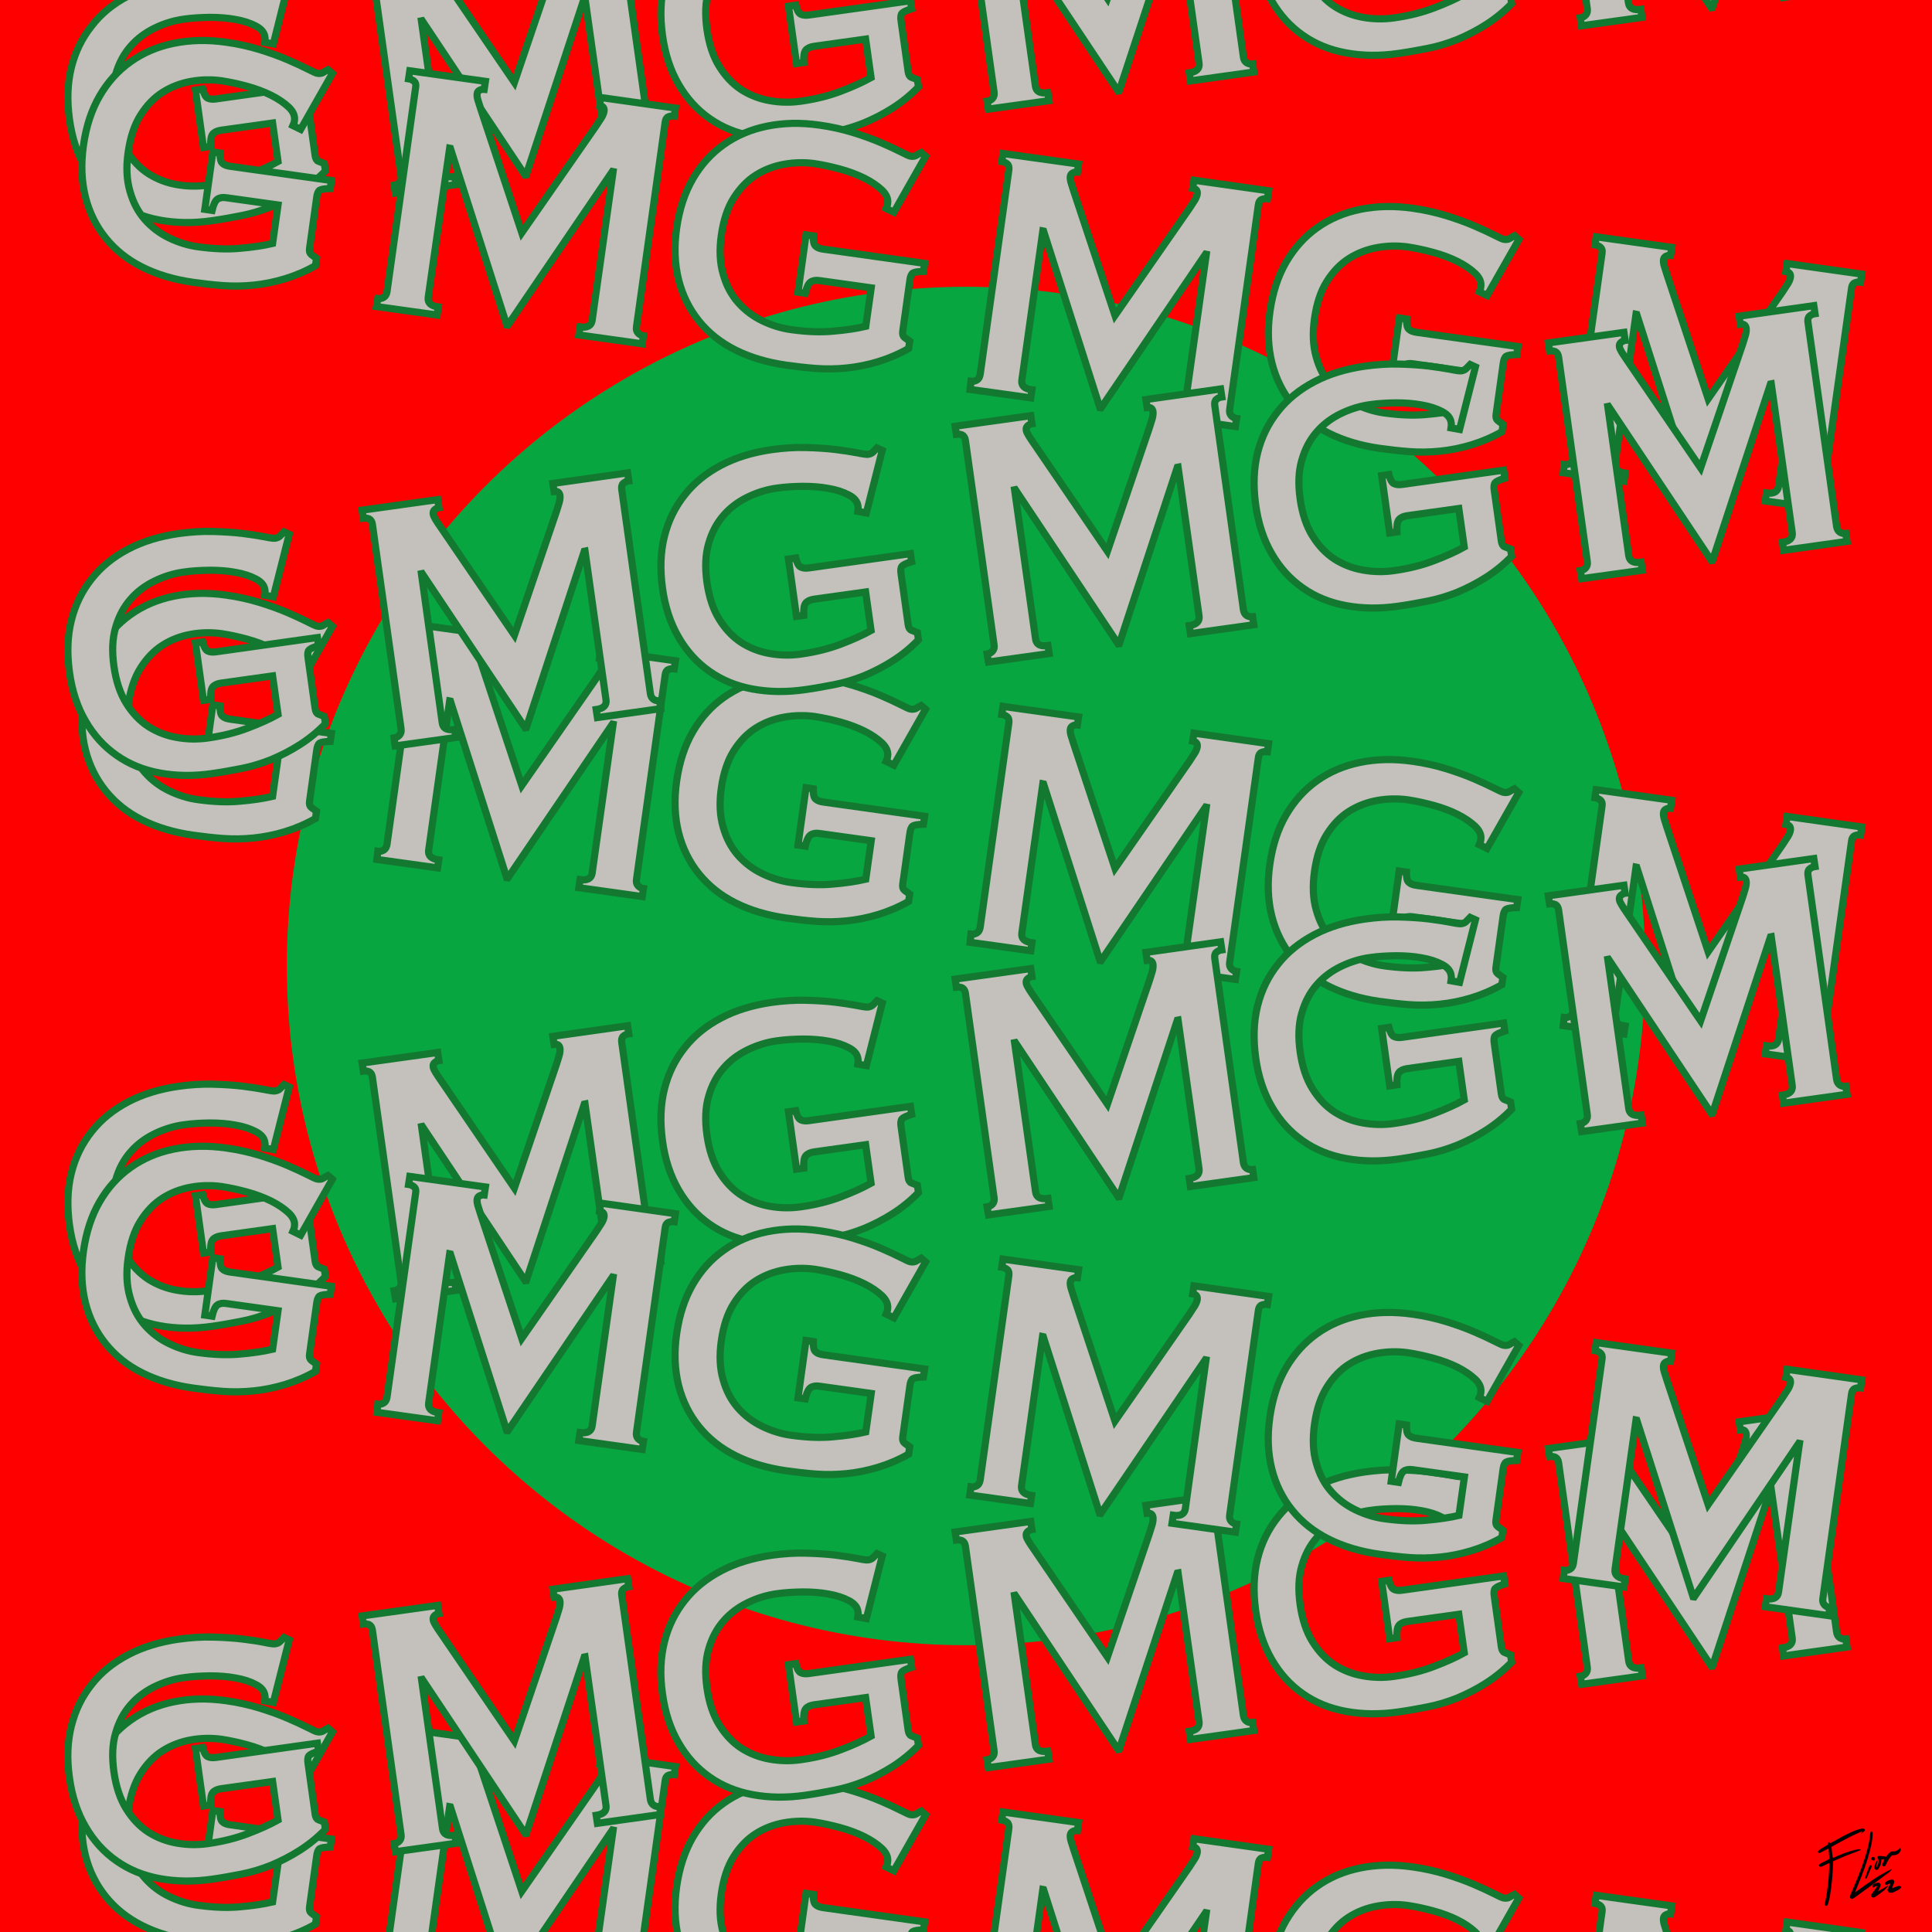 <?xml version="1.0" encoding="utf-8"?>
<!-- Generator: Adobe Illustrator 26.5.0, SVG Export Plug-In . SVG Version: 6.00 Build 0)  -->
<svg version="1.1" id="Layer_4" xmlns="http://www.w3.org/2000/svg" xmlns:xlink="http://www.w3.org/1999/xlink" x="0px" y="0px"
	 viewBox="0 0 1280 1280" enable-background="new 0 0 1280 1280" xml:space="preserve">
<g>
	<rect x="-39.5" y="-14.5" fill="#FF0000" width="1344" height="1323"/>
	<path d="M1304-14v1322H-39V-14H1304 M1305-15H-40v1324h1345V-15L1305-15z"/>
</g>
<circle fill="#07A641" cx="640" cy="640" r="450"/>
<g>
	<g>
		
			<rect x="159.2" y="310.8" transform="matrix(0.139 -0.99 0.99 0.139 -306.639 695.923)" fill="none" width="175.5" height="427"/>
		<path fill="#C4C1BC" stroke="#137930" stroke-width="4.746" stroke-miterlimit="10" d="M199.2,452l-5.1-2.5
			c0.5-1.1,0.9-2.3,1-3.5c0.4-3-0.9-5.9-3.8-8.7c-3-2.8-6.9-5.5-11.7-7.9c-4.9-2.4-10.2-4.4-16.1-6c-5.9-1.6-11.5-2.8-16.8-3.6
			c-6.6-0.9-13.3-0.8-20.1,0.4c-6.8,1.2-13.1,3.6-18.8,7.2c-5.7,3.6-10.6,8.7-14.7,15.2c-4.1,6.5-6.8,14.7-8.2,24.6
			c-1.4,9.7-1,18.3,1.2,25.8c2.1,7.5,5.4,13.7,9.9,18.8c4.5,5.1,9.8,9.1,16,12.1c6.2,3,12.6,5,19.2,5.9c10.2,1.4,19.4,1.8,27.8,1
			c8.4-0.7,15.6-1.8,21.6-3.2l3.6-25.5l-34.3-4.8c-2.5-0.4-4.5,0-5.9,1c-1.4,1-2.6,3.5-3.5,7.4l-4.8-0.7l5.3-38l4.8,0.7
			c-0.1,3.4,0.4,5.7,1.5,6.7c1.1,1.1,2.9,1.8,5.4,2.1l66.9,9.4l-0.8,5.3c-3.7,0.1-6,0.5-7,1.1c-1,0.7-1.7,2.3-2,4.9l-4.7,33.6
			c-0.3,2,0.1,3.3,1.1,4.1c1,0.7,2.1,1.6,3.5,2.6l-0.7,4.8c-6.5,3.7-13.3,6.6-20.2,8.7c-6.9,2.1-13.9,3.5-20.8,4.2
			c-6.9,0.7-13.8,0.8-20.5,0.3c-6.7-0.5-13.3-1.3-19.8-2.2c-12.5-1.8-23.6-5.1-33.4-10c-9.8-4.9-17.8-11.3-24.2-19.2
			c-6.4-7.9-10.9-17-13.5-27.3c-2.6-10.4-3.1-21.8-1.3-34.3c1.8-12.5,5.3-23.3,10.7-32.6s12.2-16.8,20.5-22.7
			c8.3-5.9,17.8-10,28.6-12.2c10.8-2.2,22.4-2.5,34.9-0.7c7.9,1.1,15.3,2.8,22.2,4.9c7,2.2,13.1,4.4,18.4,6.7
			c5.3,2.3,9.7,4.3,13.2,6.1c3.5,1.8,5.7,2.8,6.6,2.9c1.6,0.2,2.9,0,3.9-0.7c1-0.7,2-1.2,3-1.7l2.9,2.5L199.2,452z"/>
		<path fill="#C4C1BC" stroke="#137930" stroke-width="4.746" stroke-miterlimit="10" d="M250.3,564c1.4,0.2,2.7-0.1,3.9-0.8
			c1.2-0.7,1.9-2,2.2-3.8l19-135.5c0.3-1.8-0.1-3.1-1.1-3.9c-1-0.8-2.2-1.4-3.6-1.6l0.8-5.3l50.1,7l-0.8,5.3c-0.9-0.1-1.9,0-2.9,0.5
			c-1.1,0.5-1.7,1.3-1.8,2.5c-0.1,1,0,2.3,0.5,4c0.5,1.7,1.1,3.5,1.7,5.4l27.4,82.6l49.3-70.9c1.6-2.4,2.8-4.3,3.7-5.7
			c0.8-1.4,1.3-2.7,1.5-3.9c0.3-2.2-0.7-3.4-3-3.8l0.8-5.3l49.5,7l-0.8,5.3c-1.4-0.2-2.7,0-3.9,0.5c-1.2,0.5-1.9,1.7-2.1,3.5
			l-19,135.5c-0.3,1.8,0.1,3.2,1,4.2c0.9,1,2.1,1.7,3.6,1.9l-0.8,5.3l-42-5.9l0.8-5.3c4.8,0.7,7.5-0.8,8-4.3l13.9-98.6l-0.5-0.1
			l-69.2,101.8l-0.8-0.1l-37.3-117l-0.5-0.1l-13.9,98.9c-0.5,3.6,1.7,5.7,6.7,6.4l-0.8,5.3l-40.2-5.6L250.3,564z"/>
	</g>
	<g>
		
			<rect x="945.2" y="420.9" transform="matrix(0.139 -0.99 0.99 0.139 260.981 1569.049)" fill="none" width="175.5" height="427"/>
		<path fill="#C4C1BC" stroke="#137930" stroke-width="4.746" stroke-miterlimit="10" d="M985.2,562.1l-5.1-2.5
			c0.5-1.1,0.9-2.3,1-3.5c0.4-3-0.9-5.9-3.8-8.7c-3-2.8-6.9-5.5-11.7-7.9c-4.8-2.4-10.2-4.4-16.1-6c-5.9-1.6-11.5-2.8-16.8-3.6
			c-6.6-0.9-13.3-0.8-20.1,0.4c-6.8,1.2-13.1,3.6-18.8,7.2c-5.7,3.6-10.6,8.7-14.7,15.2c-4.1,6.5-6.8,14.7-8.2,24.6
			c-1.4,9.7-1,18.3,1.2,25.8c2.1,7.5,5.4,13.7,9.9,18.8c4.5,5.1,9.8,9.1,16,12.1c6.2,3,12.6,5,19.2,5.9c10.2,1.4,19.4,1.8,27.8,1
			c8.4-0.7,15.6-1.8,21.6-3.2l3.6-25.5l-34.3-4.8c-2.5-0.4-4.5,0-5.9,1c-1.4,1-2.6,3.5-3.5,7.4l-4.8-0.7l5.3-38l4.8,0.7
			c-0.1,3.4,0.4,5.7,1.5,6.7c1.1,1.1,2.9,1.8,5.4,2.1l66.9,9.4l-0.8,5.3c-3.7,0.1-6,0.5-7,1.1c-1,0.7-1.7,2.3-2,4.9l-4.7,33.6
			c-0.3,2,0.1,3.3,1.1,4.1c1,0.7,2.1,1.6,3.5,2.6l-0.7,4.8c-6.5,3.7-13.3,6.6-20.2,8.7c-6.9,2.1-13.9,3.5-20.8,4.2
			c-6.9,0.7-13.8,0.8-20.5,0.3c-6.7-0.5-13.3-1.3-19.8-2.2c-12.5-1.8-23.6-5.1-33.4-10c-9.8-4.9-17.8-11.3-24.2-19.2
			c-6.4-7.9-10.9-17-13.5-27.3c-2.6-10.4-3.1-21.8-1.3-34.3c1.8-12.5,5.3-23.3,10.7-32.6c5.4-9.2,12.2-16.8,20.5-22.7
			c8.3-5.9,17.8-10,28.6-12.2c10.8-2.2,22.4-2.5,34.9-0.7c7.9,1.1,15.3,2.8,22.2,4.9c7,2.2,13.1,4.4,18.4,6.7
			c5.3,2.3,9.7,4.3,13.2,6.1c3.5,1.8,5.7,2.8,6.6,2.9c1.6,0.2,2.9,0,3.9-0.7c1-0.7,2-1.2,3-1.7l2.9,2.5L985.2,562.1z"/>
		<path fill="#C4C1BC" stroke="#137930" stroke-width="4.746" stroke-miterlimit="10" d="M1036.3,674.1c1.4,0.2,2.7-0.1,3.9-0.8
			c1.2-0.7,1.9-2,2.2-3.8l19-135.5c0.3-1.8-0.1-3.1-1.1-3.9c-1-0.8-2.2-1.4-3.6-1.6l0.8-5.3l50.1,7l-0.8,5.3c-0.9-0.1-1.9,0-2.9,0.5
			c-1.1,0.5-1.7,1.3-1.8,2.5c-0.1,1,0,2.3,0.5,4c0.5,1.7,1.1,3.5,1.7,5.4l27.4,82.6l49.3-70.9c1.6-2.4,2.8-4.3,3.7-5.7
			c0.8-1.4,1.3-2.7,1.5-3.9c0.3-2.2-0.7-3.4-3-3.8l0.8-5.3l49.5,7l-0.8,5.3c-1.4-0.2-2.7,0-3.9,0.5c-1.2,0.5-1.9,1.7-2.1,3.5
			l-19,135.5c-0.3,1.8,0.1,3.2,1,4.2c0.9,1,2.1,1.7,3.6,1.9l-0.8,5.3l-42-5.9l0.8-5.3c4.8,0.7,7.5-0.8,8-4.3l13.9-98.6l-0.5-0.1
			l-69.2,101.8l-0.8-0.1l-37.3-117l-0.5-0.1l-13.9,98.9c-0.5,3.6,1.7,5.7,6.7,6.4l-0.8,5.3l-40.2-5.6L1036.3,674.1z"/>
	</g>
	<g>
		
			<rect x="552.3" y="365.7" transform="matrix(0.139 -0.99 0.99 0.139 -22.617 1132.348)" fill="none" width="175.5" height="427"/>
		<path fill="#C4C1BC" stroke="#137930" stroke-width="4.746" stroke-miterlimit="10" d="M592.2,506.9l-5.1-2.5
			c0.5-1.1,0.9-2.3,1-3.5c0.4-3-0.9-5.9-3.8-8.7c-3-2.8-6.9-5.5-11.7-7.9c-4.9-2.4-10.2-4.4-16.1-6c-5.9-1.6-11.5-2.8-16.8-3.6
			c-6.6-0.9-13.3-0.8-20.1,0.4c-6.8,1.2-13.1,3.6-18.8,7.2c-5.7,3.6-10.6,8.7-14.7,15.2c-4.1,6.5-6.8,14.7-8.2,24.6
			c-1.4,9.7-1,18.3,1.2,25.8c2.1,7.5,5.4,13.7,9.9,18.8c4.5,5.1,9.8,9.1,16,12.1c6.2,3,12.6,5,19.2,5.9c10.2,1.4,19.4,1.8,27.8,1
			c8.4-0.7,15.6-1.8,21.6-3.2l3.6-25.5l-34.3-4.8c-2.5-0.4-4.5,0-5.9,1c-1.4,1-2.6,3.5-3.5,7.4l-4.8-0.7l5.3-38l4.8,0.7
			c-0.1,3.4,0.4,5.7,1.5,6.7c1.1,1.1,2.9,1.8,5.4,2.1l66.9,9.4l-0.8,5.3c-3.7,0.1-6,0.5-7,1.1c-1,0.7-1.7,2.3-2,4.9l-4.7,33.6
			c-0.3,2,0.1,3.3,1.1,4.1c1,0.7,2.1,1.6,3.5,2.6l-0.7,4.8c-6.5,3.7-13.3,6.6-20.2,8.7c-6.9,2.1-13.9,3.5-20.8,4.2
			c-6.9,0.7-13.8,0.8-20.5,0.3c-6.7-0.5-13.3-1.3-19.8-2.2c-12.5-1.8-23.6-5.1-33.4-10c-9.8-4.9-17.8-11.3-24.2-19.2
			c-6.4-7.9-10.9-17-13.5-27.3c-2.6-10.4-3.1-21.8-1.3-34.3c1.8-12.5,5.3-23.3,10.7-32.6s12.2-16.8,20.5-22.7
			c8.3-5.9,17.8-10,28.6-12.2c10.8-2.2,22.4-2.5,34.9-0.7c7.9,1.1,15.3,2.8,22.2,4.9c7,2.2,13.1,4.4,18.4,6.7
			c5.3,2.3,9.7,4.3,13.2,6.1c3.5,1.8,5.7,2.8,6.6,2.9c1.6,0.2,2.9,0,3.9-0.7c1-0.7,2-1.2,3-1.7l2.9,2.5L592.2,506.9z"/>
		<path fill="#C4C1BC" stroke="#137930" stroke-width="4.746" stroke-miterlimit="10" d="M643.3,618.9c1.4,0.2,2.7-0.1,3.9-0.8
			c1.2-0.7,1.9-2,2.2-3.8l19-135.5c0.2-1.8-0.1-3.1-1.1-3.9c-1-0.8-2.2-1.4-3.6-1.6l0.8-5.3l50.1,7l-0.8,5.3c-0.9-0.1-1.9,0-2.9,0.5
			c-1.1,0.5-1.7,1.3-1.8,2.5c-0.1,1,0,2.3,0.5,4c0.5,1.7,1.1,3.5,1.7,5.4l27.4,82.6l49.3-70.9c1.6-2.4,2.8-4.3,3.7-5.7
			c0.8-1.4,1.3-2.7,1.5-3.9c0.3-2.2-0.7-3.4-3-3.8l0.8-5.3l49.5,7l-0.8,5.3c-1.4-0.2-2.7,0-3.9,0.5c-1.2,0.5-1.9,1.7-2.1,3.5
			l-19,135.5c-0.3,1.8,0.1,3.2,1,4.2c0.9,1,2.1,1.7,3.6,1.9l-0.8,5.3l-42-5.9l0.8-5.3c4.8,0.7,7.5-0.8,8-4.3l13.9-98.6l-0.5-0.1
			l-69.2,101.8l-0.8-0.1l-37.3-117l-0.5-0.1l-13.9,98.9c-0.5,3.6,1.7,5.7,6.7,6.4l-0.8,5.3l-40.2-5.6L643.3,618.9z"/>
	</g>
</g>
<g>
	<g>
		
			<rect x="33.5" y="-2.4" transform="matrix(0.99 -0.139 0.139 0.99 -9.481 35.209)" fill="none" width="427" height="175.5"/>
		<path fill="#C4C1BC" stroke="#137930" stroke-width="4.746" stroke-miterlimit="10" d="M181.1,29.1l-5.6-1c0.2-1.2,0.2-2.5,0-3.6
			c-0.4-3-2.4-5.4-6.1-7.3c-3.6-1.9-8.1-3.4-13.4-4.3c-5.3-1-11-1.4-17.1-1.4c-6.1,0.1-11.8,0.4-17.2,1.2c-6.6,0.9-13,2.9-19.2,5.9
			c-6.2,3-11.6,7-16,12.1c-4.5,5.1-7.8,11.3-9.9,18.7c-2.2,7.4-2.5,16-1.1,25.9c1.4,9.7,4.1,17.9,8.2,24.4c4.1,6.6,9,11.7,14.7,15.4
			c5.7,3.6,11.9,6,18.8,7.2c6.8,1.2,13.5,1.3,20.1,0.4c10.2-1.4,19.2-3.7,27-6.7c7.9-3,14.5-6,19.9-9l-3.6-25.5l-34.3,4.8
			c-2.5,0.4-4.3,1.2-5.4,2.6c-1.1,1.4-1.5,4.1-1.3,8.1l-4.8,0.7l-5.3-38l4.8-0.7c0.8,3.3,1.9,5.3,3.3,6c1.4,0.7,3.3,0.9,5.8,0.5
			l66.9-9.4l0.8,5.3c-3.5,1.1-5.6,2.1-6.4,3c-0.8,0.9-1,2.7-0.6,5.2l4.7,33.6c0.3,2,1,3.2,2.1,3.6c1.2,0.4,2.5,1,4,1.6l0.7,4.8
			c-5.2,5.4-10.9,10-17,13.9c-6.1,3.9-12.4,7.1-18.8,9.8c-6.5,2.6-13,4.6-19.6,5.9s-13.2,2.5-19.6,3.4c-12.5,1.8-24.1,1.6-34.9-0.4
			c-10.8-2-20.3-5.9-28.5-11.7c-8.3-5.8-15.1-13.3-20.5-22.6c-5.4-9.2-9-20.1-10.7-32.6s-1.3-23.9,1.3-34.3
			c2.6-10.4,7.1-19.5,13.5-27.5C67,9,75,2.5,84.8-2.6c9.7-5.1,20.9-8.5,33.4-10.3c7.9-1.1,15.4-1.6,22.7-1.4
			c7.3,0.2,13.8,0.6,19.6,1.3c5.7,0.7,10.5,1.5,14.4,2.2c3.8,0.8,6.2,1.1,7.1,1c1.6-0.2,2.8-0.8,3.6-1.7c0.8-0.9,1.6-1.7,2.4-2.5
			l3.5,1.6L181.1,29.1z"/>
		<path fill="#C4C1BC" stroke="#137930" stroke-width="4.746" stroke-miterlimit="10" d="M261.1,122.7c1.4-0.2,2.6-0.8,3.6-1.9
			c0.9-1,1.3-2.5,1-4.2l-19-135.5c-0.3-1.8-1-2.9-2.1-3.5c-1.2-0.5-2.5-0.7-3.9-0.5l-0.8-5.3l50.1-7l0.8,5.3
			c-0.9,0.1-1.8,0.6-2.7,1.3c-0.9,0.7-1.3,1.7-1.1,2.9c0.1,1,0.7,2.2,1.6,3.7c0.9,1.5,2,3.1,3.1,4.7l49.1,71.9l27.8-81.8
			c0.9-2.7,1.5-4.9,2-6.5c0.4-1.6,0.5-3,0.4-4.1c-0.3-2.2-1.6-3.1-3.9-2.8l-0.8-5.3l49.5-7l0.8,5.3c-1.4,0.2-2.6,0.7-3.6,1.6
			c-1,0.8-1.3,2.2-1.1,3.9l19,135.5c0.3,1.8,1,3,2.2,3.8s2.5,1,3.9,0.8l0.8,5.3l-42,5.9l-0.8-5.3c4.8-0.7,7-2.8,6.5-6.4L387.6-1.1
			L387-1l-38.4,116.9l-0.8,0.1L279.7,13.7l-0.5,0.1l13.9,98.9c0.5,3.6,3.2,5,8.2,4.3l0.8,5.3l-40.2,5.6L261.1,122.7z"/>
	</g>
	<g>
		
			<rect x="819.4" y="-113.2" transform="matrix(0.99 -0.139 0.139 0.99 13.594 143.508)" fill="none" width="427" height="175.5"/>
		<path fill="#C4C1BC" stroke="#137930" stroke-width="4.746" stroke-miterlimit="10" d="M967-81.7l-5.6-1c0.2-1.2,0.2-2.5,0-3.6
			c-0.4-3-2.4-5.4-6.1-7.3c-3.6-1.9-8.1-3.4-13.4-4.3c-5.3-1-11-1.4-17.1-1.4c-6.1,0.1-11.8,0.4-17.2,1.2c-6.6,0.9-13,2.9-19.2,5.9
			c-6.2,3-11.6,7-16,12.1c-4.5,5.1-7.8,11.3-9.9,18.7c-2.2,7.4-2.5,16-1.1,25.9c1.4,9.7,4.1,17.9,8.2,24.4c4.1,6.6,9,11.7,14.7,15.4
			c5.7,3.6,11.9,6,18.8,7.2c6.8,1.2,13.5,1.3,20.1,0.4c10.2-1.4,19.2-3.7,27-6.7c7.9-3,14.5-6,19.9-9l-3.6-25.5l-34.3,4.8
			c-2.5,0.4-4.3,1.2-5.4,2.6c-1.1,1.4-1.5,4.1-1.3,8.1l-4.8,0.7l-5.3-38l4.8-0.7c0.8,3.3,1.9,5.3,3.3,6c1.4,0.7,3.3,0.9,5.8,0.5
			l66.9-9.4l0.8,5.3c-3.5,1.1-5.6,2.1-6.4,3c-0.8,0.9-1,2.7-0.6,5.2l4.7,33.6c0.3,2,1,3.2,2.1,3.6c1.2,0.4,2.5,1,4,1.6l0.7,4.8
			c-5.2,5.4-10.9,10-17,13.9c-6.1,3.9-12.4,7.1-18.8,9.8c-6.5,2.6-13,4.6-19.6,5.9s-13.2,2.5-19.6,3.4c-12.5,1.8-24.1,1.6-34.9-0.4
			c-10.8-2-20.3-5.9-28.5-11.7c-8.3-5.8-15.1-13.3-20.5-22.6c-5.4-9.2-9-20.1-10.7-32.6s-1.3-23.9,1.3-34.3
			c2.6-10.4,7.1-19.5,13.5-27.5c6.3-8,14.4-14.5,24.1-19.6c9.7-5.1,20.9-8.5,33.4-10.3c7.9-1.1,15.4-1.6,22.7-1.4
			c7.3,0.2,13.8,0.6,19.6,1.3c5.7,0.7,10.5,1.5,14.4,2.2c3.8,0.8,6.2,1.1,7.1,1c1.6-0.2,2.8-0.8,3.6-1.7c0.8-0.9,1.6-1.7,2.4-2.5
			l3.5,1.6L967-81.7z"/>
		<path fill="#C4C1BC" stroke="#137930" stroke-width="4.746" stroke-miterlimit="10" d="M1047,11.8c1.4-0.2,2.6-0.8,3.6-1.9
			c0.9-1,1.3-2.5,1-4.2l-19-135.5c-0.3-1.8-1-2.9-2.1-3.5c-1.2-0.5-2.5-0.7-3.9-0.5l-0.8-5.3l50.1-7l0.8,5.3
			c-0.9,0.1-1.8,0.6-2.7,1.3c-0.9,0.7-1.3,1.7-1.1,2.9c0.1,1,0.7,2.2,1.6,3.7c0.9,1.5,2,3.1,3.1,4.7l49.1,71.9l27.8-81.8
			c0.9-2.7,1.5-4.9,2-6.5c0.4-1.6,0.5-3,0.4-4.1c-0.3-2.2-1.6-3.1-3.9-2.8l-0.8-5.3l49.5-7l0.8,5.3c-1.4,0.2-2.6,0.7-3.6,1.6
			c-1,0.8-1.3,2.2-1.1,3.9l19,135.5c0.3,1.8,1,3,2.2,3.8s2.5,1,3.9,0.8l0.8,5.3l-42,5.9l-0.8-5.3c4.8-0.7,7-2.8,6.5-6.4l-13.9-98.6
			l-0.5,0.1L1134.5,5l-0.8,0.1l-68.1-102.2L1065-97l13.9,98.9c0.5,3.6,3.2,5,8.2,4.3l0.8,5.3l-40.2,5.6L1047,11.8z"/>
	</g>
	<g>
		
			<rect x="426.4" y="-58" transform="matrix(0.99 -0.139 0.139 0.99 2.083 89.353)" fill="none" width="427" height="175.5"/>
		<path fill="#C4C1BC" stroke="#137930" stroke-width="4.746" stroke-miterlimit="10" d="M574-26.5l-5.6-1c0.2-1.2,0.2-2.5,0-3.6
			c-0.4-3-2.4-5.4-6.1-7.3c-3.6-1.9-8.1-3.4-13.4-4.3c-5.3-1-11-1.4-17.1-1.4c-6.1,0.1-11.8,0.4-17.2,1.2c-6.6,0.9-13,2.9-19.2,5.9
			c-6.2,3-11.6,7-16,12.1c-4.5,5.1-7.8,11.3-9.9,18.7c-2.2,7.4-2.5,16-1.1,25.9c1.4,9.7,4.1,17.9,8.2,24.4c4.1,6.6,9,11.7,14.7,15.4
			c5.7,3.6,11.9,6,18.8,7.2c6.8,1.2,13.5,1.3,20.1,0.4c10.2-1.4,19.2-3.7,27-6.7c7.9-3,14.5-6,19.9-9l-3.6-25.5l-34.3,4.8
			c-2.5,0.4-4.3,1.2-5.4,2.6c-1.1,1.4-1.5,4.1-1.3,8.1l-4.8,0.7l-5.3-38l4.8-0.7c0.8,3.3,1.9,5.3,3.3,6c1.4,0.7,3.3,0.9,5.8,0.5
			l66.9-9.4l0.8,5.3c-3.5,1.1-5.6,2.1-6.4,3c-0.8,0.9-1,2.7-0.6,5.2l4.7,33.6c0.3,2,1,3.2,2.1,3.6c1.2,0.4,2.5,1,4,1.6l0.7,4.8
			c-5.2,5.4-10.9,10-17,13.9c-6.1,3.9-12.4,7.1-18.8,9.8c-6.5,2.6-13,4.6-19.6,5.9s-13.2,2.5-19.6,3.4c-12.5,1.8-24.1,1.6-34.9-0.4
			c-10.8-2-20.3-5.9-28.5-11.7c-8.3-5.8-15.1-13.3-20.5-22.6c-5.4-9.2-9-20.1-10.7-32.6s-1.3-23.9,1.3-34.3
			c2.6-10.4,7.1-19.5,13.5-27.5c6.3-8,14.4-14.5,24.1-19.6c9.7-5.1,20.9-8.5,33.4-10.3c7.9-1.1,15.4-1.6,22.7-1.4
			c7.3,0.2,13.8,0.6,19.6,1.3c5.7,0.7,10.5,1.5,14.4,2.2c3.8,0.8,6.2,1.1,7.1,1c1.6-0.2,2.8-0.8,3.6-1.7c0.8-0.9,1.6-1.7,2.4-2.5
			l3.5,1.6L574-26.5z"/>
		<path fill="#C4C1BC" stroke="#137930" stroke-width="4.746" stroke-miterlimit="10" d="M654,67.1c1.4-0.2,2.6-0.8,3.6-1.9
			c0.9-1,1.3-2.5,1-4.2l-19-135.5c-0.3-1.8-1-2.9-2.1-3.5c-1.2-0.5-2.5-0.7-3.9-0.5l-0.8-5.3l50.1-7l0.8,5.3
			c-0.9,0.1-1.8,0.6-2.7,1.3c-0.9,0.7-1.3,1.7-1.1,2.9c0.1,1,0.7,2.2,1.6,3.7c0.9,1.5,2,3.1,3.1,4.7l49.1,71.9l27.8-81.8
			c0.9-2.7,1.5-4.9,2-6.5c0.4-1.6,0.5-3,0.4-4.1c-0.3-2.2-1.6-3.1-3.9-2.8l-0.8-5.3l49.5-7l0.8,5.3c-1.4,0.2-2.6,0.7-3.6,1.6
			c-1,0.8-1.3,2.2-1.1,3.9l19,135.5c0.2,1.8,1,3,2.2,3.8c1.2,0.7,2.5,1,3.9,0.8l0.8,5.3l-42,5.9l-0.8-5.3c4.8-0.7,7-2.8,6.5-6.4
			l-13.9-98.6l-0.5,0.1L741.5,60.2l-0.8,0.1L672.6-41.9l-0.5,0.1l13.9,98.9c0.5,3.6,3.2,5,8.2,4.3l0.8,5.3l-40.2,5.6L654,67.1z"/>
	</g>
</g>
<g>
	<g>
		
			<rect x="159.2" y="-55.4" transform="matrix(0.139 -0.99 0.99 0.139 56.064 380.63)" fill="none" width="175.5" height="427"/>
		<path fill="#C4C1BC" stroke="#137930" stroke-width="4.746" stroke-miterlimit="10" d="M199.2,85.7l-5.1-2.5
			c0.5-1.1,0.9-2.3,1-3.5c0.4-3-0.9-5.9-3.8-8.7c-3-2.8-6.9-5.5-11.7-7.9c-4.9-2.4-10.2-4.4-16.1-6c-5.9-1.6-11.5-2.8-16.8-3.6
			c-6.6-0.9-13.3-0.8-20.1,0.4c-6.8,1.2-13.1,3.6-18.8,7.2c-5.7,3.6-10.6,8.7-14.7,15.2c-4.1,6.5-6.8,14.7-8.2,24.6
			c-1.4,9.7-1,18.3,1.2,25.8c2.1,7.5,5.4,13.7,9.9,18.8c4.5,5.1,9.8,9.1,16,12.1c6.2,3,12.6,5,19.2,5.9c10.2,1.4,19.4,1.8,27.8,1
			c8.4-0.7,15.6-1.8,21.6-3.2l3.6-25.5l-34.3-4.8c-2.5-0.4-4.5,0-5.9,1c-1.4,1-2.6,3.5-3.5,7.4l-4.8-0.7l5.3-38l4.8,0.7
			c-0.1,3.4,0.4,5.7,1.5,6.7c1.1,1.1,2.9,1.8,5.4,2.1l66.9,9.4l-0.8,5.3c-3.7,0.1-6,0.5-7,1.1c-1,0.7-1.7,2.3-2,4.9l-4.7,33.6
			c-0.3,2,0.1,3.3,1.1,4.1c1,0.7,2.1,1.6,3.5,2.6l-0.7,4.8c-6.5,3.7-13.3,6.6-20.2,8.7c-6.9,2.1-13.9,3.5-20.8,4.2
			c-6.9,0.7-13.8,0.8-20.5,0.3c-6.7-0.5-13.3-1.3-19.8-2.2c-12.5-1.8-23.6-5.1-33.4-10c-9.8-4.9-17.8-11.3-24.2-19.2
			c-6.4-7.9-10.9-17-13.5-27.3c-2.6-10.4-3.1-21.8-1.3-34.3c1.8-12.5,5.3-23.3,10.7-32.6s12.2-16.8,20.5-22.7
			c8.3-5.9,17.8-10,28.6-12.2c10.8-2.2,22.4-2.5,34.9-0.7c7.9,1.1,15.3,2.8,22.2,4.9c7,2.2,13.1,4.4,18.4,6.7
			c5.3,2.3,9.7,4.3,13.2,6.1c3.5,1.8,5.7,2.8,6.6,2.9c1.6,0.2,2.9,0,3.9-0.7c1-0.7,2-1.2,3-1.7l2.9,2.5L199.2,85.7z"/>
		<path fill="#C4C1BC" stroke="#137930" stroke-width="4.746" stroke-miterlimit="10" d="M250.3,197.8c1.4,0.2,2.7-0.1,3.9-0.8
			c1.2-0.7,1.9-2,2.2-3.8l19-135.5c0.3-1.8-0.1-3.1-1.1-3.9c-1-0.8-2.2-1.4-3.6-1.6l0.8-5.3l50.1,7l-0.8,5.3c-0.9-0.1-1.9,0-2.9,0.5
			c-1.1,0.5-1.7,1.3-1.8,2.5c-0.1,1,0,2.3,0.5,4c0.5,1.7,1.1,3.5,1.7,5.4l27.4,82.6L395,83.3c1.6-2.4,2.8-4.3,3.7-5.7
			c0.8-1.4,1.3-2.7,1.5-3.9c0.3-2.2-0.7-3.4-3-3.8l0.8-5.3l49.5,7l-0.8,5.3c-1.4-0.2-2.7,0-3.9,0.5c-1.2,0.5-1.9,1.7-2.1,3.5
			l-19,135.5c-0.3,1.8,0.1,3.2,1,4.2c0.9,1,2.1,1.7,3.6,1.9l-0.8,5.3l-42-5.9l0.8-5.3c4.8,0.7,7.5-0.8,8-4.3l13.9-98.6l-0.5-0.1
			l-69.2,101.8l-0.8-0.1l-37.3-117l-0.5-0.1L283.7,197c-0.5,3.6,1.7,5.7,6.7,6.4l-0.8,5.3l-40.2-5.6L250.3,197.8z"/>
	</g>
	<g>
		
			<rect x="945.2" y="54.6" transform="matrix(0.139 -0.99 0.99 0.139 623.683 1253.756)" fill="none" width="175.5" height="427"/>
		<path fill="#C4C1BC" stroke="#137930" stroke-width="4.746" stroke-miterlimit="10" d="M985.2,195.8l-5.1-2.5
			c0.5-1.1,0.9-2.3,1-3.5c0.4-3-0.9-5.9-3.8-8.7c-3-2.8-6.9-5.5-11.7-7.9c-4.8-2.4-10.2-4.4-16.1-6c-5.9-1.6-11.5-2.8-16.8-3.6
			c-6.6-0.9-13.3-0.8-20.1,0.4c-6.8,1.2-13.1,3.6-18.8,7.2c-5.7,3.6-10.6,8.7-14.7,15.2c-4.1,6.5-6.8,14.7-8.2,24.6
			c-1.4,9.7-1,18.3,1.2,25.8c2.1,7.5,5.4,13.7,9.9,18.8c4.5,5.1,9.8,9.1,16,12.1c6.2,3,12.6,5,19.2,5.9c10.2,1.4,19.4,1.8,27.8,1
			c8.4-0.7,15.6-1.8,21.6-3.2l3.6-25.5L936,241c-2.5-0.4-4.5,0-5.9,1c-1.4,1-2.6,3.5-3.5,7.4l-4.8-0.7l5.3-38l4.8,0.7
			c-0.1,3.4,0.4,5.7,1.5,6.7c1.1,1.1,2.9,1.8,5.4,2.1l66.9,9.4l-0.8,5.3c-3.7,0.1-6,0.5-7,1.1c-1,0.7-1.7,2.3-2,4.9l-4.7,33.6
			c-0.3,2,0.1,3.3,1.1,4.1c1,0.7,2.1,1.6,3.5,2.6l-0.7,4.8c-6.5,3.7-13.3,6.6-20.2,8.7c-6.9,2.1-13.9,3.5-20.8,4.2
			c-6.9,0.7-13.8,0.8-20.5,0.3c-6.7-0.5-13.3-1.3-19.8-2.2c-12.5-1.8-23.6-5.1-33.4-10c-9.8-4.9-17.8-11.3-24.2-19.2
			c-6.4-7.9-10.9-17-13.5-27.3c-2.6-10.4-3.1-21.8-1.3-34.3c1.8-12.5,5.3-23.3,10.7-32.6c5.4-9.2,12.2-16.8,20.5-22.7
			c8.3-5.9,17.8-10,28.6-12.2c10.8-2.2,22.4-2.5,34.9-0.7c7.9,1.1,15.3,2.8,22.2,4.9c7,2.2,13.1,4.4,18.4,6.7
			c5.3,2.3,9.7,4.3,13.2,6.1c3.5,1.8,5.7,2.8,6.6,2.9c1.6,0.2,2.9,0,3.9-0.7c1-0.7,2-1.2,3-1.7l2.9,2.5L985.2,195.8z"/>
		<path fill="#C4C1BC" stroke="#137930" stroke-width="4.746" stroke-miterlimit="10" d="M1036.3,307.8c1.4,0.2,2.7-0.1,3.9-0.8
			c1.2-0.7,1.9-2,2.2-3.8l19-135.5c0.3-1.8-0.1-3.1-1.1-3.9c-1-0.8-2.2-1.4-3.6-1.6l0.8-5.3l50.1,7l-0.8,5.3c-0.9-0.1-1.9,0-2.9,0.5
			c-1.1,0.5-1.7,1.3-1.8,2.5c-0.1,1,0,2.3,0.5,4c0.5,1.7,1.1,3.5,1.7,5.4l27.4,82.6l49.3-70.9c1.6-2.4,2.8-4.3,3.7-5.7
			c0.8-1.4,1.3-2.7,1.5-3.9c0.3-2.2-0.7-3.4-3-3.8l0.8-5.3l49.5,7l-0.8,5.3c-1.4-0.2-2.7,0-3.9,0.5c-1.2,0.5-1.9,1.7-2.1,3.5
			l-19,135.5c-0.3,1.8,0.1,3.2,1,4.2c0.9,1,2.1,1.7,3.6,1.9l-0.8,5.3l-42-5.9l0.8-5.3c4.8,0.7,7.5-0.8,8-4.3l13.9-98.6l-0.5-0.1
			l-69.2,101.8l-0.8-0.1l-37.3-117l-0.5-0.1l-13.9,98.9c-0.5,3.6,1.7,5.7,6.7,6.4l-0.8,5.3l-40.2-5.6L1036.3,307.8z"/>
	</g>
	<g>
		
			<rect x="552.3" y="-0.6" transform="matrix(0.139 -0.99 0.99 0.139 340.086 817.055)" fill="none" width="175.5" height="427"/>
		<path fill="#C4C1BC" stroke="#137930" stroke-width="4.746" stroke-miterlimit="10" d="M592.2,140.6l-5.1-2.5
			c0.5-1.1,0.9-2.3,1-3.5c0.4-3-0.9-5.9-3.8-8.7c-3-2.8-6.9-5.5-11.7-7.9c-4.9-2.4-10.2-4.4-16.1-6c-5.9-1.6-11.5-2.8-16.8-3.6
			c-6.6-0.9-13.3-0.8-20.1,0.4c-6.8,1.2-13.1,3.6-18.8,7.2c-5.7,3.6-10.6,8.7-14.7,15.2c-4.1,6.5-6.8,14.7-8.2,24.6
			c-1.4,9.7-1,18.3,1.2,25.8c2.1,7.5,5.4,13.7,9.9,18.8c4.5,5.1,9.8,9.1,16,12.1c6.2,3,12.6,5,19.2,5.9c10.2,1.4,19.4,1.8,27.8,1
			c8.4-0.7,15.6-1.8,21.6-3.2l3.6-25.5l-34.3-4.8c-2.5-0.4-4.5,0-5.9,1c-1.4,1-2.6,3.5-3.5,7.4l-4.8-0.7l5.3-38l4.8,0.7
			c-0.1,3.4,0.4,5.7,1.5,6.7c1.1,1.1,2.9,1.8,5.4,2.1l66.9,9.4l-0.8,5.3c-3.7,0.1-6,0.5-7,1.1c-1,0.7-1.7,2.3-2,4.9l-4.7,33.6
			c-0.3,2,0.1,3.3,1.1,4.1c1,0.7,2.1,1.6,3.5,2.6l-0.7,4.8c-6.5,3.7-13.3,6.6-20.2,8.7c-6.9,2.1-13.9,3.5-20.8,4.2
			c-6.9,0.7-13.8,0.8-20.5,0.3c-6.7-0.5-13.3-1.3-19.8-2.2c-12.5-1.8-23.6-5.1-33.4-10c-9.8-4.9-17.8-11.3-24.2-19.2
			c-6.4-7.9-10.9-17-13.5-27.3c-2.6-10.4-3.1-21.8-1.3-34.3c1.8-12.5,5.3-23.3,10.7-32.6s12.2-16.8,20.5-22.7
			c8.3-5.9,17.8-10,28.6-12.2c10.8-2.2,22.4-2.5,34.9-0.7c7.9,1.1,15.3,2.8,22.2,4.9c7,2.2,13.1,4.4,18.4,6.7
			c5.3,2.3,9.7,4.3,13.2,6.1c3.5,1.8,5.7,2.8,6.6,2.9c1.6,0.2,2.9,0,3.9-0.7c1-0.7,2-1.2,3-1.7l2.9,2.5L592.2,140.6z"/>
		<path fill="#C4C1BC" stroke="#137930" stroke-width="4.746" stroke-miterlimit="10" d="M643.3,252.6c1.4,0.2,2.7-0.1,3.9-0.8
			c1.2-0.7,1.9-2,2.2-3.8l19-135.5c0.2-1.8-0.1-3.1-1.1-3.9c-1-0.8-2.2-1.4-3.6-1.6l0.8-5.3l50.1,7l-0.8,5.3c-0.9-0.1-1.9,0-2.9,0.5
			c-1.1,0.5-1.7,1.3-1.8,2.5c-0.1,1,0,2.3,0.5,4c0.5,1.7,1.1,3.5,1.7,5.4l27.4,82.6l49.3-70.9c1.6-2.4,2.8-4.3,3.7-5.7
			c0.8-1.4,1.3-2.7,1.5-3.9c0.3-2.2-0.7-3.4-3-3.8l0.8-5.3l49.5,7l-0.8,5.3c-1.4-0.2-2.7,0-3.9,0.5c-1.2,0.5-1.9,1.7-2.1,3.5
			l-19,135.5c-0.3,1.8,0.1,3.2,1,4.2c0.9,1,2.1,1.7,3.6,1.9l-0.8,5.3l-42-5.9l0.8-5.3c4.8,0.7,7.5-0.8,8-4.3l13.9-98.6l-0.5-0.1
			l-69.2,101.8l-0.8-0.1l-37.3-117l-0.5-0.1l-13.9,98.9c-0.5,3.6,1.7,5.7,6.7,6.4l-0.8,5.3l-40.2-5.6L643.3,252.6z"/>
	</g>
</g>
<g>
	<g>
		
			<rect x="159.2" y="1043.4" transform="matrix(0.139 -0.99 0.99 0.139 -1032.044 1326.508)" fill="none" width="175.5" height="427"/>
		<path fill="#C4C1BC" stroke="#137930" stroke-width="4.746" stroke-miterlimit="10" d="M199.2,1184.5l-5.1-2.5
			c0.5-1.1,0.9-2.3,1-3.5c0.4-3-0.9-5.9-3.8-8.7c-3-2.8-6.9-5.5-11.7-7.9c-4.9-2.4-10.2-4.4-16.1-6c-5.9-1.6-11.5-2.8-16.8-3.6
			c-6.6-0.9-13.3-0.8-20.1,0.4c-6.8,1.2-13.1,3.6-18.8,7.2c-5.7,3.6-10.6,8.7-14.7,15.2c-4.1,6.5-6.8,14.7-8.2,24.6
			c-1.4,9.7-1,18.3,1.2,25.8c2.1,7.5,5.4,13.7,9.9,18.8c4.5,5.1,9.8,9.1,16,12.1c6.2,3,12.6,5,19.2,5.9c10.2,1.4,19.4,1.8,27.8,1
			c8.4-0.7,15.6-1.8,21.6-3.2l3.6-25.5l-34.3-4.8c-2.5-0.4-4.5,0-5.9,1c-1.4,1-2.6,3.5-3.5,7.4l-4.8-0.7l5.3-38l4.8,0.7
			c-0.1,3.4,0.4,5.7,1.5,6.7c1.1,1.1,2.9,1.8,5.4,2.1l66.9,9.4l-0.8,5.3c-3.7,0.1-6,0.5-7,1.1c-1,0.7-1.7,2.3-2,4.9l-4.7,33.6
			c-0.3,2,0.1,3.3,1.1,4.1c1,0.7,2.1,1.6,3.5,2.6l-0.7,4.8c-6.5,3.7-13.3,6.6-20.2,8.7c-6.9,2.1-13.9,3.5-20.8,4.2
			c-6.9,0.7-13.8,0.8-20.5,0.3c-6.7-0.5-13.3-1.3-19.8-2.2c-12.5-1.8-23.6-5.1-33.4-10c-9.8-4.9-17.8-11.3-24.2-19.2
			c-6.4-7.9-10.9-17-13.5-27.3c-2.6-10.4-3.1-21.8-1.3-34.3c1.8-12.5,5.3-23.3,10.7-32.6s12.2-16.8,20.5-22.7
			c8.3-5.9,17.8-10,28.6-12.2c10.8-2.2,22.4-2.5,34.9-0.7c7.9,1.1,15.3,2.8,22.2,4.9c7,2.2,13.1,4.4,18.4,6.7
			c5.3,2.3,9.7,4.3,13.2,6.1c3.5,1.8,5.7,2.8,6.6,2.9c1.6,0.2,2.9,0,3.9-0.7c1-0.7,2-1.2,3-1.7l2.9,2.5L199.2,1184.5z"/>
		<path fill="#C4C1BC" stroke="#137930" stroke-width="4.746" stroke-miterlimit="10" d="M250.3,1296.6c1.4,0.2,2.7-0.1,3.9-0.8
			c1.2-0.7,1.9-2,2.2-3.8l19-135.5c0.3-1.8-0.1-3.1-1.1-3.9c-1-0.8-2.2-1.4-3.6-1.6l0.8-5.3l50.1,7l-0.8,5.3c-0.9-0.1-1.9,0-2.9,0.5
			c-1.1,0.5-1.7,1.3-1.8,2.5c-0.1,1,0,2.3,0.5,4c0.5,1.7,1.1,3.5,1.7,5.4l27.4,82.6l49.3-70.9c1.6-2.4,2.8-4.3,3.7-5.7
			c0.8-1.4,1.3-2.7,1.5-3.9c0.3-2.2-0.7-3.4-3-3.8l0.8-5.3l49.5,7l-0.8,5.3c-1.4-0.2-2.7,0-3.9,0.5c-1.2,0.5-1.9,1.7-2.1,3.5
			l-19,135.5c-0.3,1.8,0.1,3.2,1,4.2c0.9,1,2.1,1.7,3.6,1.9l-0.8,5.3l-42-5.9l0.8-5.3c4.8,0.7,7.5-0.8,8-4.3l13.9-98.6l-0.5-0.1
			l-69.2,101.8l-0.8-0.1l-37.3-117l-0.5-0.1l-13.9,98.9c-0.5,3.6,1.7,5.7,6.7,6.4l-0.8,5.3l-40.2-5.6L250.3,1296.6z"/>
	</g>
	<g>
		
			<rect x="945.2" y="1153.4" transform="matrix(0.139 -0.99 0.99 0.139 -464.425 2199.634)" fill="none" width="175.5" height="427"/>
		<path fill="#C4C1BC" stroke="#137930" stroke-width="4.746" stroke-miterlimit="10" d="M985.2,1294.6l-5.1-2.5
			c0.5-1.1,0.9-2.3,1-3.5c0.4-3-0.9-5.9-3.8-8.7c-3-2.8-6.9-5.5-11.7-7.9c-4.8-2.4-10.2-4.4-16.1-6c-5.9-1.6-11.5-2.8-16.8-3.6
			c-6.6-0.9-13.3-0.8-20.1,0.4c-6.8,1.2-13.1,3.6-18.8,7.2c-5.7,3.6-10.6,8.7-14.7,15.2c-4.1,6.5-6.8,14.7-8.2,24.6
			c-1.4,9.7-1,18.3,1.2,25.8c2.1,7.5,5.4,13.7,9.9,18.8c4.5,5.1,9.8,9.1,16,12.1c6.2,3,12.6,5,19.2,5.9c10.2,1.4,19.4,1.8,27.8,1
			c8.4-0.7,15.6-1.8,21.6-3.2l3.6-25.5l-34.3-4.8c-2.5-0.4-4.5,0-5.9,1c-1.4,1-2.6,3.5-3.5,7.4l-4.8-0.7l5.3-38l4.8,0.7
			c-0.1,3.4,0.4,5.7,1.5,6.7c1.1,1.1,2.9,1.8,5.4,2.1l66.9,9.4l-0.8,5.3c-3.7,0.1-6,0.5-7,1.1c-1,0.7-1.7,2.3-2,4.9l-4.7,33.6
			c-0.3,2,0.1,3.3,1.1,4.1c1,0.7,2.1,1.6,3.5,2.6l-0.7,4.8c-6.5,3.7-13.3,6.6-20.2,8.7c-6.9,2.1-13.9,3.5-20.8,4.2
			c-6.9,0.7-13.8,0.8-20.5,0.3c-6.7-0.5-13.3-1.3-19.8-2.2c-12.5-1.8-23.6-5.1-33.4-10c-9.8-4.9-17.8-11.3-24.2-19.2
			c-6.4-7.9-10.9-17-13.5-27.3c-2.6-10.4-3.1-21.8-1.3-34.3c1.8-12.5,5.3-23.3,10.7-32.6c5.4-9.2,12.2-16.8,20.5-22.7
			c8.3-5.9,17.8-10,28.6-12.2c10.8-2.2,22.4-2.5,34.9-0.7c7.9,1.1,15.3,2.8,22.2,4.9c7,2.2,13.1,4.4,18.4,6.7
			c5.3,2.3,9.7,4.3,13.2,6.1c3.5,1.8,5.7,2.8,6.6,2.9c1.6,0.2,2.9,0,3.9-0.7c1-0.7,2-1.2,3-1.7l2.9,2.5L985.2,1294.6z"/>
		<path fill="#C4C1BC" stroke="#137930" stroke-width="4.746" stroke-miterlimit="10" d="M1036.3,1406.6c1.4,0.2,2.7-0.1,3.9-0.8
			c1.2-0.7,1.9-2,2.2-3.8l19-135.5c0.3-1.8-0.1-3.1-1.1-3.9c-1-0.8-2.2-1.4-3.6-1.6l0.8-5.3l50.1,7l-0.8,5.3c-0.9-0.1-1.9,0-2.9,0.5
			c-1.1,0.5-1.7,1.3-1.8,2.5c-0.1,1,0,2.3,0.5,4c0.5,1.7,1.1,3.5,1.7,5.4l27.4,82.6l49.3-70.9c1.6-2.4,2.8-4.3,3.7-5.7
			c0.8-1.4,1.3-2.7,1.5-3.9c0.3-2.2-0.7-3.4-3-3.8l0.8-5.3l49.5,7l-0.8,5.3c-1.4-0.2-2.7,0-3.9,0.5c-1.2,0.5-1.9,1.7-2.1,3.5
			l-19,135.5c-0.3,1.8,0.1,3.2,1,4.2c0.9,1,2.1,1.7,3.6,1.9l-0.8,5.3l-42-5.9l0.8-5.3c4.8,0.7,7.5-0.8,8-4.3l13.9-98.6l-0.5-0.1
			l-69.2,101.8l-0.8-0.1l-37.3-117l-0.5-0.1l-13.9,98.9c-0.5,3.6,1.7,5.7,6.7,6.4l-0.8,5.3l-40.2-5.6L1036.3,1406.6z"/>
	</g>
	<g>
		
			<rect x="552.3" y="1098.2" transform="matrix(0.139 -0.99 0.99 0.139 -748.022 1762.933)" fill="none" width="175.5" height="427"/>
		<path fill="#C4C1BC" stroke="#137930" stroke-width="4.746" stroke-miterlimit="10" d="M592.2,1239.4l-5.1-2.5
			c0.5-1.1,0.9-2.3,1-3.5c0.4-3-0.9-5.9-3.8-8.7c-3-2.8-6.9-5.5-11.7-7.9c-4.9-2.4-10.2-4.4-16.1-6c-5.9-1.6-11.5-2.8-16.8-3.6
			c-6.6-0.9-13.3-0.8-20.1,0.4c-6.8,1.2-13.1,3.6-18.8,7.2c-5.7,3.6-10.6,8.7-14.7,15.2c-4.1,6.5-6.8,14.7-8.2,24.6
			c-1.4,9.7-1,18.3,1.2,25.8c2.1,7.5,5.4,13.7,9.9,18.8c4.5,5.1,9.8,9.1,16,12.1c6.2,3,12.6,5,19.2,5.9c10.2,1.4,19.4,1.8,27.8,1
			c8.4-0.7,15.6-1.8,21.6-3.2l3.6-25.5l-34.3-4.8c-2.5-0.4-4.5,0-5.9,1c-1.4,1-2.6,3.5-3.5,7.4l-4.8-0.7l5.3-38l4.8,0.7
			c-0.1,3.4,0.4,5.7,1.5,6.7c1.1,1.1,2.9,1.8,5.4,2.1l66.9,9.4l-0.8,5.3c-3.7,0.1-6,0.5-7,1.1c-1,0.7-1.7,2.3-2,4.9l-4.7,33.6
			c-0.3,2,0.1,3.3,1.1,4.1c1,0.7,2.1,1.6,3.5,2.6l-0.7,4.8c-6.5,3.7-13.3,6.6-20.2,8.7c-6.9,2.1-13.9,3.5-20.8,4.2
			c-6.9,0.7-13.8,0.8-20.5,0.3c-6.7-0.5-13.3-1.3-19.8-2.2c-12.5-1.8-23.6-5.1-33.4-10c-9.8-4.9-17.8-11.3-24.2-19.2
			c-6.4-7.9-10.9-17-13.5-27.3c-2.6-10.4-3.1-21.8-1.3-34.3c1.8-12.5,5.3-23.3,10.7-32.6s12.2-16.8,20.5-22.7
			c8.3-5.9,17.8-10,28.6-12.2c10.8-2.2,22.4-2.5,34.9-0.7c7.9,1.1,15.3,2.8,22.2,4.9c7,2.2,13.1,4.4,18.4,6.7
			c5.3,2.3,9.7,4.3,13.2,6.1c3.5,1.8,5.7,2.8,6.6,2.9c1.6,0.2,2.9,0,3.9-0.7c1-0.7,2-1.2,3-1.7l2.9,2.5L592.2,1239.4z"/>
		<path fill="#C4C1BC" stroke="#137930" stroke-width="4.746" stroke-miterlimit="10" d="M643.3,1351.4c1.4,0.2,2.7-0.1,3.9-0.8
			c1.2-0.7,1.9-2,2.2-3.8l19-135.5c0.2-1.8-0.1-3.1-1.1-3.9c-1-0.8-2.2-1.4-3.6-1.6l0.8-5.3l50.1,7l-0.8,5.3c-0.9-0.1-1.9,0-2.9,0.5
			c-1.1,0.5-1.7,1.3-1.8,2.5c-0.1,1,0,2.3,0.5,4c0.5,1.7,1.1,3.5,1.7,5.4l27.4,82.6l49.3-70.9c1.6-2.4,2.8-4.3,3.7-5.7
			c0.8-1.4,1.3-2.7,1.5-3.9c0.3-2.2-0.7-3.4-3-3.8l0.8-5.3l49.5,7l-0.8,5.3c-1.4-0.2-2.7,0-3.9,0.5c-1.2,0.5-1.9,1.7-2.1,3.5
			l-19,135.5c-0.3,1.8,0.1,3.2,1,4.2c0.9,1,2.1,1.7,3.6,1.9l-0.8,5.3l-42-5.9l0.8-5.3c4.8,0.7,7.5-0.8,8-4.3l13.9-98.6l-0.5-0.1
			l-69.2,101.8l-0.8-0.1l-37.3-117l-0.5-0.1l-13.9,98.9c-0.5,3.6,1.7,5.7,6.7,6.4l-0.8,5.3l-40.2-5.6L643.3,1351.4z"/>
	</g>
</g>
<g>
	<g>
		
			<rect x="33.5" y="730.2" transform="matrix(0.99 -0.139 0.139 0.99 -111.43 42.338)" fill="none" width="427" height="175.5"/>
		<path fill="#C4C1BC" stroke="#137930" stroke-width="4.746" stroke-miterlimit="10" d="M181.1,761.6l-5.6-1
			c0.2-1.2,0.2-2.5,0-3.6c-0.4-3-2.4-5.4-6.1-7.3c-3.6-1.9-8.1-3.4-13.4-4.3c-5.3-1-11-1.4-17.1-1.4c-6.1,0.1-11.8,0.4-17.2,1.2
			c-6.6,0.9-13,2.9-19.2,5.9c-6.2,3-11.6,7-16,12.1c-4.5,5.1-7.8,11.3-9.9,18.7c-2.2,7.4-2.5,16-1.1,25.9c1.4,9.7,4.1,17.9,8.2,24.4
			c4.1,6.6,9,11.7,14.7,15.4c5.7,3.6,11.9,6,18.8,7.2c6.8,1.2,13.5,1.3,20.1,0.4c10.2-1.4,19.2-3.7,27-6.7c7.9-3,14.5-6,19.9-9
			l-3.6-25.5l-34.3,4.8c-2.5,0.4-4.3,1.2-5.4,2.6c-1.1,1.4-1.5,4.1-1.3,8.1l-4.8,0.7l-5.3-38l4.8-0.7c0.8,3.3,1.9,5.3,3.3,6
			c1.4,0.7,3.3,0.9,5.8,0.5l66.9-9.4l0.8,5.3c-3.5,1.1-5.6,2.1-6.4,3c-0.8,0.9-1,2.7-0.6,5.2l4.7,33.6c0.3,2,1,3.2,2.1,3.6
			s2.5,1,4,1.6l0.7,4.8c-5.2,5.4-10.9,10-17,13.9c-6.1,3.9-12.4,7.1-18.8,9.8c-6.5,2.6-13,4.6-19.6,5.9s-13.2,2.5-19.6,3.4
			c-12.5,1.8-24.1,1.6-34.9-0.4c-10.8-2-20.3-5.9-28.5-11.7c-8.3-5.8-15.1-13.3-20.5-22.6s-9-20.1-10.7-32.6s-1.3-23.9,1.3-34.3
			c2.6-10.4,7.1-19.5,13.5-27.5c6.3-8,14.4-14.5,24.1-19.6c9.7-5.1,20.9-8.5,33.4-10.3c7.9-1.1,15.4-1.6,22.7-1.4
			c7.3,0.2,13.8,0.6,19.6,1.3c5.7,0.7,10.5,1.5,14.4,2.2c3.8,0.8,6.2,1.1,7.1,1c1.6-0.2,2.8-0.8,3.6-1.7c0.8-0.9,1.6-1.7,2.4-2.5
			l3.5,1.6L181.1,761.6z"/>
		<path fill="#C4C1BC" stroke="#137930" stroke-width="4.746" stroke-miterlimit="10" d="M261.1,855.2c1.4-0.2,2.6-0.8,3.6-1.9
			c0.9-1,1.3-2.5,1-4.2l-19-135.5c-0.3-1.8-1-2.9-2.1-3.5c-1.2-0.5-2.5-0.7-3.9-0.5l-0.8-5.3l50.1-7l0.8,5.3
			c-0.9,0.1-1.8,0.6-2.7,1.3c-0.9,0.7-1.3,1.7-1.1,2.9c0.1,1,0.7,2.2,1.6,3.7c0.9,1.5,2,3.1,3.1,4.7l49.1,71.9l27.8-81.8
			c0.9-2.7,1.5-4.9,2-6.5c0.4-1.6,0.5-3,0.4-4.1c-0.3-2.2-1.6-3.1-3.9-2.8l-0.8-5.3l49.5-7l0.8,5.3c-1.4,0.2-2.6,0.7-3.6,1.6
			c-1,0.8-1.3,2.2-1.1,3.9l19,135.5c0.3,1.8,1,3,2.2,3.8c1.2,0.7,2.5,1,3.9,0.8l0.8,5.3l-42,5.9l-0.8-5.3c4.8-0.7,7-2.8,6.5-6.4
			l-13.9-98.6l-0.5,0.1l-38.4,116.9l-0.8,0.1l-68.1-102.2l-0.5,0.1l13.9,98.9c0.5,3.6,3.2,5,8.2,4.3l0.8,5.3l-40.2,5.6L261.1,855.2z
			"/>
	</g>
	<g>
		
			<rect x="819.4" y="619.3" transform="matrix(0.99 -0.139 0.139 0.99 -88.355 150.637)" fill="none" width="427" height="175.5"/>
		<path fill="#C4C1BC" stroke="#137930" stroke-width="4.746" stroke-miterlimit="10" d="M967,650.8l-5.6-1c0.2-1.2,0.2-2.5,0-3.6
			c-0.4-3-2.4-5.4-6.1-7.3c-3.6-1.9-8.1-3.4-13.4-4.3c-5.3-1-11-1.4-17.1-1.4c-6.1,0.1-11.8,0.4-17.2,1.2c-6.6,0.9-13,2.9-19.2,5.9
			c-6.2,3-11.6,7-16,12.1c-4.5,5.1-7.8,11.3-9.9,18.7c-2.2,7.4-2.5,16-1.1,25.9c1.4,9.7,4.1,17.9,8.2,24.4c4.1,6.6,9,11.7,14.7,15.4
			c5.7,3.6,11.9,6,18.8,7.2c6.8,1.2,13.5,1.3,20.1,0.4c10.2-1.4,19.2-3.7,27-6.7c7.9-3,14.5-6,19.9-9l-3.6-25.5l-34.3,4.8
			c-2.5,0.4-4.3,1.2-5.4,2.6c-1.1,1.4-1.5,4.1-1.3,8.1l-4.8,0.7l-5.3-38l4.8-0.7c0.8,3.3,1.9,5.3,3.3,6c1.4,0.7,3.3,0.9,5.8,0.5
			l66.9-9.4l0.8,5.3c-3.5,1.1-5.6,2.1-6.4,3c-0.8,0.9-1,2.7-0.6,5.2l4.7,33.6c0.3,2,1,3.2,2.1,3.6c1.2,0.4,2.5,1,4,1.6l0.7,4.8
			c-5.2,5.4-10.9,10-17,13.9c-6.1,3.9-12.4,7.1-18.8,9.8c-6.5,2.6-13,4.6-19.6,5.9s-13.2,2.5-19.6,3.4c-12.5,1.8-24.1,1.6-34.9-0.4
			c-10.8-2-20.3-5.9-28.5-11.7c-8.3-5.8-15.1-13.3-20.5-22.6c-5.4-9.2-9-20.1-10.7-32.6s-1.3-23.9,1.3-34.3
			c2.6-10.4,7.1-19.5,13.5-27.5c6.3-8,14.4-14.5,24.1-19.6c9.7-5.1,20.9-8.5,33.4-10.3c7.9-1.1,15.4-1.6,22.7-1.4
			c7.3,0.2,13.8,0.6,19.6,1.3c5.7,0.7,10.5,1.5,14.4,2.2c3.8,0.8,6.2,1.1,7.1,1c1.6-0.2,2.8-0.8,3.6-1.7c0.8-0.9,1.6-1.7,2.4-2.5
			l3.5,1.6L967,650.8z"/>
		<path fill="#C4C1BC" stroke="#137930" stroke-width="4.746" stroke-miterlimit="10" d="M1047,744.4c1.4-0.2,2.6-0.8,3.6-1.9
			c0.9-1,1.3-2.5,1-4.2l-19-135.5c-0.3-1.8-1-2.9-2.1-3.5c-1.2-0.5-2.5-0.7-3.9-0.5l-0.8-5.3l50.1-7l0.8,5.3
			c-0.9,0.1-1.8,0.6-2.7,1.3c-0.9,0.7-1.3,1.7-1.1,2.9c0.1,1,0.7,2.2,1.6,3.7c0.9,1.5,2,3.1,3.1,4.7l49.1,71.9l27.8-81.8
			c0.9-2.7,1.5-4.9,2-6.5c0.4-1.6,0.5-3,0.4-4.1c-0.3-2.2-1.6-3.1-3.9-2.8l-0.8-5.3l49.5-7l0.8,5.3c-1.4,0.2-2.6,0.7-3.6,1.6
			c-1,0.8-1.3,2.2-1.1,3.9l19,135.5c0.3,1.8,1,3,2.2,3.8c1.2,0.7,2.5,1,3.9,0.8l0.8,5.3l-42,5.9l-0.8-5.3c4.8-0.7,7-2.8,6.5-6.4
			l-13.9-98.6l-0.5,0.1l-38.4,116.9l-0.8,0.1l-68.1-102.2l-0.5,0.1l13.9,98.9c0.5,3.6,3.2,5,8.2,4.3l0.8,5.3l-40.2,5.6L1047,744.4z"
			/>
	</g>
	<g>
		
			<rect x="426.4" y="674.6" transform="matrix(0.99 -0.139 0.139 0.99 -99.866 96.482)" fill="none" width="427" height="175.5"/>
		<path fill="#C4C1BC" stroke="#137930" stroke-width="4.746" stroke-miterlimit="10" d="M574,706l-5.6-1c0.2-1.2,0.2-2.5,0-3.6
			c-0.4-3-2.4-5.4-6.1-7.3c-3.6-1.9-8.1-3.4-13.4-4.3c-5.3-1-11-1.4-17.1-1.4c-6.1,0.1-11.8,0.4-17.2,1.2c-6.6,0.9-13,2.9-19.2,5.9
			c-6.2,3-11.6,7-16,12.1c-4.5,5.1-7.8,11.3-9.9,18.7c-2.2,7.4-2.5,16-1.1,25.9c1.4,9.7,4.1,17.9,8.2,24.4c4.1,6.6,9,11.7,14.7,15.4
			c5.7,3.6,11.9,6,18.8,7.2c6.8,1.2,13.5,1.3,20.1,0.4c10.2-1.4,19.2-3.7,27-6.7c7.9-3,14.5-6,19.9-9l-3.6-25.5l-34.3,4.8
			c-2.5,0.4-4.3,1.2-5.4,2.6c-1.1,1.4-1.5,4.1-1.3,8.1l-4.8,0.7l-5.3-38l4.8-0.7c0.8,3.3,1.9,5.3,3.3,6c1.4,0.7,3.3,0.9,5.8,0.5
			l66.9-9.4l0.8,5.3c-3.5,1.1-5.6,2.1-6.4,3c-0.8,0.9-1,2.7-0.6,5.2l4.7,33.6c0.3,2,1,3.2,2.1,3.6s2.5,1,4,1.6l0.7,4.8
			c-5.2,5.4-10.9,10-17,13.9c-6.1,3.9-12.4,7.1-18.8,9.8c-6.5,2.6-13,4.6-19.6,5.9s-13.2,2.5-19.6,3.4c-12.5,1.8-24.1,1.6-34.9-0.4
			c-10.8-2-20.3-5.9-28.5-11.7c-8.3-5.8-15.1-13.3-20.5-22.6s-9-20.1-10.7-32.6s-1.3-23.9,1.3-34.3c2.6-10.4,7.1-19.5,13.5-27.5
			c6.3-8,14.4-14.5,24.1-19.6c9.7-5.1,20.9-8.5,33.4-10.3c7.9-1.1,15.4-1.6,22.7-1.4c7.3,0.2,13.8,0.6,19.6,1.3
			c5.7,0.7,10.5,1.5,14.4,2.2c3.8,0.8,6.2,1.1,7.1,1c1.6-0.2,2.8-0.8,3.6-1.7c0.8-0.9,1.6-1.7,2.4-2.5l3.5,1.6L574,706z"/>
		<path fill="#C4C1BC" stroke="#137930" stroke-width="4.746" stroke-miterlimit="10" d="M654,799.6c1.4-0.2,2.6-0.8,3.6-1.9
			c0.9-1,1.3-2.5,1-4.2l-19-135.5c-0.3-1.8-1-2.9-2.1-3.5c-1.2-0.5-2.5-0.7-3.9-0.5l-0.8-5.3l50.1-7l0.8,5.3
			c-0.9,0.1-1.8,0.6-2.7,1.3c-0.9,0.7-1.3,1.7-1.1,2.9c0.1,1,0.7,2.2,1.6,3.7c0.9,1.5,2,3.1,3.1,4.7l49.1,71.9l27.8-81.8
			c0.9-2.7,1.5-4.9,2-6.5c0.4-1.6,0.5-3,0.4-4.1c-0.3-2.2-1.6-3.1-3.9-2.8l-0.8-5.3l49.5-7l0.8,5.3c-1.4,0.2-2.6,0.7-3.6,1.6
			c-1,0.8-1.3,2.2-1.1,3.9l19,135.5c0.3,1.8,1,3,2.2,3.8c1.2,0.7,2.5,1,3.9,0.8l0.8,5.3l-42,5.9l-0.8-5.3c4.8-0.7,7-2.8,6.5-6.4
			l-13.9-98.6l-0.5,0.1l-38.4,116.9l-0.8,0.1l-68.1-102.2l-0.5,0.1l13.9,98.9c0.5,3.6,3.2,5,8.2,4.3l0.8,5.3l-40.2,5.6L654,799.6z"
			/>
	</g>
</g>
<g>
	<g>
		
			<rect x="33.5" y="363.9" transform="matrix(0.99 -0.139 0.139 0.99 -60.455 38.774)" fill="none" width="427" height="175.5"/>
		<path fill="#C4C1BC" stroke="#137930" stroke-width="4.746" stroke-miterlimit="10" d="M181.1,395.4l-5.6-1
			c0.2-1.2,0.2-2.5,0-3.6c-0.4-3-2.4-5.4-6.1-7.3c-3.6-1.9-8.1-3.4-13.4-4.3c-5.3-1-11-1.4-17.1-1.4c-6.1,0.1-11.8,0.4-17.2,1.2
			c-6.6,0.9-13,2.9-19.2,5.9c-6.2,3-11.6,7-16,12.1c-4.5,5.1-7.8,11.3-9.9,18.7c-2.2,7.4-2.5,16-1.1,25.9c1.4,9.7,4.1,17.9,8.2,24.4
			c4.1,6.6,9,11.7,14.7,15.4c5.7,3.6,11.9,6,18.8,7.2c6.8,1.2,13.5,1.3,20.1,0.4c10.2-1.4,19.2-3.7,27-6.7c7.9-3,14.5-6,19.9-9
			l-3.6-25.5l-34.3,4.8c-2.5,0.4-4.3,1.2-5.4,2.6c-1.1,1.4-1.5,4.1-1.3,8.1l-4.8,0.7l-5.3-38l4.8-0.7c0.8,3.3,1.9,5.3,3.3,6
			c1.4,0.7,3.3,0.9,5.8,0.5l66.9-9.4l0.8,5.3c-3.5,1.1-5.6,2.1-6.4,3c-0.8,0.9-1,2.7-0.6,5.2l4.7,33.6c0.3,2,1,3.2,2.1,3.6
			c1.2,0.4,2.5,1,4,1.6l0.7,4.8c-5.2,5.4-10.9,10-17,13.9c-6.1,3.9-12.4,7.1-18.8,9.8c-6.5,2.6-13,4.6-19.6,5.9s-13.2,2.5-19.6,3.4
			c-12.5,1.8-24.1,1.6-34.9-0.4c-10.8-2-20.3-5.9-28.5-11.7c-8.3-5.8-15.1-13.3-20.5-22.6c-5.4-9.2-9-20.1-10.7-32.6
			s-1.3-23.9,1.3-34.3c2.6-10.4,7.1-19.5,13.5-27.5c6.3-8,14.4-14.5,24.1-19.6c9.7-5.1,20.9-8.5,33.4-10.3
			c7.9-1.1,15.4-1.6,22.7-1.4c7.3,0.2,13.8,0.6,19.6,1.3c5.7,0.7,10.5,1.5,14.4,2.2c3.8,0.8,6.2,1.1,7.1,1c1.6-0.2,2.8-0.8,3.6-1.7
			c0.8-0.9,1.6-1.7,2.4-2.5l3.5,1.6L181.1,395.4z"/>
		<path fill="#C4C1BC" stroke="#137930" stroke-width="4.746" stroke-miterlimit="10" d="M261.1,488.9c1.4-0.2,2.6-0.8,3.6-1.9
			c0.9-1,1.3-2.5,1-4.2l-19-135.5c-0.3-1.8-1-2.9-2.1-3.5c-1.2-0.5-2.5-0.7-3.9-0.5l-0.8-5.3l50.1-7l0.8,5.3
			c-0.9,0.1-1.8,0.6-2.7,1.3c-0.9,0.7-1.3,1.7-1.1,2.9c0.1,1,0.7,2.2,1.6,3.7c0.9,1.5,2,3.1,3.1,4.7l49.1,71.9l27.8-81.8
			c0.9-2.7,1.5-4.9,2-6.5c0.4-1.6,0.5-3,0.4-4.1c-0.3-2.2-1.6-3.1-3.9-2.8l-0.8-5.3l49.5-7l0.8,5.3c-1.4,0.2-2.6,0.7-3.6,1.6
			c-1,0.8-1.3,2.2-1.1,3.9l19,135.5c0.3,1.8,1,3,2.2,3.8s2.5,1,3.9,0.8l0.8,5.3l-42,5.9l-0.8-5.3c4.8-0.7,7-2.8,6.5-6.4l-13.9-98.6
			l-0.5,0.1l-38.4,116.9l-0.8,0.1L279.7,380l-0.5,0.1L293,479c0.5,3.6,3.2,5,8.2,4.3l0.8,5.3l-40.2,5.6L261.1,488.9z"/>
	</g>
	<g>
		
			<rect x="819.4" y="253.1" transform="matrix(0.99 -0.139 0.139 0.99 -37.38 147.073)" fill="none" width="427" height="175.5"/>
		<path fill="#C4C1BC" stroke="#137930" stroke-width="4.746" stroke-miterlimit="10" d="M967,284.5l-5.6-1c0.2-1.2,0.2-2.5,0-3.6
			c-0.4-3-2.4-5.4-6.1-7.3c-3.6-1.9-8.1-3.4-13.4-4.3c-5.3-1-11-1.4-17.1-1.4c-6.1,0.1-11.8,0.4-17.2,1.2c-6.6,0.9-13,2.9-19.2,5.9
			c-6.2,3-11.6,7-16,12.1c-4.5,5.1-7.8,11.3-9.9,18.7c-2.2,7.4-2.5,16-1.1,25.9c1.4,9.7,4.1,17.9,8.2,24.4c4.1,6.6,9,11.7,14.7,15.4
			c5.7,3.6,11.9,6,18.8,7.2c6.8,1.2,13.5,1.3,20.1,0.4c10.2-1.4,19.2-3.7,27-6.7c7.9-3,14.5-6,19.9-9l-3.6-25.5l-34.3,4.8
			c-2.5,0.4-4.3,1.2-5.4,2.6c-1.1,1.4-1.5,4.1-1.3,8.1l-4.8,0.7l-5.3-38l4.8-0.7c0.8,3.3,1.9,5.3,3.3,6c1.4,0.7,3.3,0.9,5.8,0.5
			l66.9-9.4l0.8,5.3c-3.5,1.1-5.6,2.1-6.4,3c-0.8,0.9-1,2.7-0.6,5.2l4.7,33.6c0.3,2,1,3.2,2.1,3.6c1.2,0.4,2.5,1,4,1.6l0.7,4.8
			c-5.2,5.4-10.9,10-17,13.9c-6.1,3.9-12.4,7.1-18.8,9.8c-6.5,2.6-13,4.6-19.6,5.9s-13.2,2.5-19.6,3.4c-12.5,1.8-24.1,1.6-34.9-0.4
			c-10.8-2-20.3-5.9-28.5-11.7c-8.3-5.8-15.1-13.3-20.5-22.6c-5.4-9.2-9-20.1-10.7-32.6s-1.3-23.9,1.3-34.3
			c2.6-10.4,7.1-19.5,13.5-27.5c6.3-8,14.4-14.5,24.1-19.6c9.7-5.1,20.9-8.5,33.4-10.3c7.9-1.1,15.4-1.6,22.7-1.4
			c7.3,0.2,13.8,0.6,19.6,1.3c5.7,0.7,10.5,1.5,14.4,2.2c3.8,0.8,6.2,1.1,7.1,1c1.6-0.2,2.8-0.8,3.6-1.7c0.8-0.9,1.6-1.7,2.4-2.5
			l3.5,1.6L967,284.5z"/>
		<path fill="#C4C1BC" stroke="#137930" stroke-width="4.746" stroke-miterlimit="10" d="M1047,378.1c1.4-0.2,2.6-0.8,3.6-1.9
			c0.9-1,1.3-2.5,1-4.2l-19-135.5c-0.3-1.8-1-2.9-2.1-3.5c-1.2-0.5-2.5-0.7-3.9-0.5l-0.8-5.3l50.1-7l0.8,5.3
			c-0.9,0.1-1.8,0.6-2.7,1.3c-0.9,0.7-1.3,1.7-1.1,2.9c0.1,1,0.7,2.2,1.6,3.7c0.9,1.5,2,3.1,3.1,4.7l49.1,71.9l27.8-81.8
			c0.9-2.7,1.5-4.9,2-6.5c0.4-1.6,0.5-3,0.4-4.1c-0.3-2.2-1.6-3.1-3.9-2.8l-0.8-5.3l49.5-7l0.8,5.3c-1.4,0.2-2.6,0.7-3.6,1.6
			c-1,0.8-1.3,2.2-1.1,3.9l19,135.5c0.3,1.8,1,3,2.2,3.8s2.5,1,3.9,0.8l0.8,5.3l-42,5.9l-0.8-5.3c4.8-0.7,7-2.8,6.5-6.4l-13.9-98.6
			l-0.5,0.1l-38.4,116.9l-0.8,0.1l-68.1-102.2l-0.5,0.1l13.9,98.9c0.5,3.6,3.2,5,8.2,4.3l0.8,5.3l-40.2,5.6L1047,378.1z"/>
	</g>
	<g>
		
			<rect x="426.4" y="308.3" transform="matrix(0.99 -0.139 0.139 0.99 -48.891 92.918)" fill="none" width="427" height="175.5"/>
		<path fill="#C4C1BC" stroke="#137930" stroke-width="4.746" stroke-miterlimit="10" d="M574,339.8l-5.6-1c0.2-1.2,0.2-2.5,0-3.6
			c-0.4-3-2.4-5.4-6.1-7.3c-3.6-1.9-8.1-3.4-13.4-4.3c-5.3-1-11-1.4-17.1-1.4c-6.1,0.1-11.8,0.4-17.2,1.2c-6.6,0.9-13,2.9-19.2,5.9
			c-6.2,3-11.6,7-16,12.1c-4.5,5.1-7.8,11.3-9.9,18.7c-2.2,7.4-2.5,16-1.1,25.9c1.4,9.7,4.1,17.9,8.2,24.4c4.1,6.6,9,11.7,14.7,15.4
			c5.7,3.6,11.9,6,18.8,7.2c6.8,1.2,13.5,1.3,20.1,0.4c10.2-1.4,19.2-3.7,27-6.7c7.9-3,14.5-6,19.9-9l-3.6-25.5l-34.3,4.8
			c-2.5,0.4-4.3,1.2-5.4,2.6c-1.1,1.4-1.5,4.1-1.3,8.1l-4.8,0.7l-5.3-38l4.8-0.7c0.8,3.3,1.9,5.3,3.3,6c1.4,0.7,3.3,0.9,5.8,0.5
			l66.9-9.4l0.8,5.3c-3.5,1.1-5.6,2.1-6.4,3c-0.8,0.9-1,2.7-0.6,5.2l4.7,33.6c0.3,2,1,3.2,2.1,3.6s2.5,1,4,1.6l0.7,4.8
			c-5.2,5.4-10.9,10-17,13.9c-6.1,3.9-12.4,7.1-18.8,9.8c-6.5,2.6-13,4.6-19.6,5.9s-13.2,2.5-19.6,3.4c-12.5,1.8-24.1,1.6-34.9-0.4
			c-10.8-2-20.3-5.9-28.5-11.7c-8.3-5.8-15.1-13.3-20.5-22.6s-9-20.1-10.7-32.6s-1.3-23.9,1.3-34.3c2.6-10.4,7.1-19.5,13.5-27.5
			c6.3-8,14.4-14.5,24.1-19.6c9.7-5.1,20.9-8.5,33.4-10.3c7.9-1.1,15.4-1.6,22.7-1.4c7.3,0.2,13.8,0.6,19.6,1.3
			c5.7,0.7,10.5,1.5,14.4,2.2c3.8,0.8,6.2,1.1,7.1,1c1.6-0.2,2.8-0.8,3.6-1.7c0.8-0.9,1.6-1.7,2.4-2.5l3.5,1.6L574,339.8z"/>
		<path fill="#C4C1BC" stroke="#137930" stroke-width="4.746" stroke-miterlimit="10" d="M654,433.3c1.4-0.2,2.6-0.8,3.6-1.9
			c0.9-1,1.3-2.5,1-4.2l-19-135.5c-0.3-1.8-1-2.9-2.1-3.5c-1.2-0.5-2.5-0.7-3.9-0.5l-0.8-5.3l50.1-7l0.8,5.3
			c-0.9,0.1-1.8,0.6-2.7,1.3c-0.9,0.7-1.3,1.7-1.1,2.9c0.1,1,0.7,2.2,1.6,3.7c0.9,1.5,2,3.1,3.1,4.7l49.1,71.9l27.8-81.8
			c0.9-2.7,1.5-4.9,2-6.5c0.4-1.6,0.5-3,0.4-4.1c-0.3-2.2-1.6-3.1-3.9-2.8l-0.8-5.3l49.5-7l0.8,5.3c-1.4,0.2-2.6,0.7-3.6,1.6
			c-1,0.8-1.3,2.2-1.1,3.9l19,135.5c0.3,1.8,1,3,2.2,3.8c1.2,0.7,2.5,1,3.9,0.8l0.8,5.3l-42,5.9l-0.8-5.3c4.8-0.7,7-2.8,6.5-6.4
			l-13.9-98.6l-0.5,0.1l-38.4,116.9l-0.8,0.1l-68.1-102.2l-0.5,0.1l13.9,98.9c0.5,3.6,3.2,5,8.2,4.3l0.8,5.3l-40.2,5.6L654,433.3z"
			/>
	</g>
</g>
<g>
	<g>
		
			<rect x="33.5" y="1096.4" transform="matrix(0.99 -0.139 0.139 0.99 -162.404 45.903)" fill="none" width="427" height="175.5"/>
		<path fill="#C4C1BC" stroke="#137930" stroke-width="4.746" stroke-miterlimit="10" d="M181.1,1127.9l-5.6-1
			c0.2-1.2,0.2-2.5,0-3.6c-0.4-3-2.4-5.4-6.1-7.3c-3.6-1.9-8.1-3.4-13.4-4.3c-5.3-1-11-1.4-17.1-1.4c-6.1,0.1-11.8,0.4-17.2,1.2
			c-6.6,0.9-13,2.9-19.2,5.9c-6.2,3-11.6,7-16,12.1c-4.5,5.1-7.8,11.3-9.9,18.7c-2.2,7.4-2.5,16-1.1,25.9c1.4,9.7,4.1,17.9,8.2,24.4
			c4.1,6.6,9,11.7,14.7,15.4c5.7,3.6,11.9,6,18.8,7.2c6.8,1.2,13.5,1.3,20.1,0.4c10.2-1.4,19.2-3.7,27-6.7c7.9-3,14.5-6,19.9-9
			l-3.6-25.5l-34.3,4.8c-2.5,0.4-4.3,1.2-5.4,2.6c-1.1,1.4-1.5,4.1-1.3,8.1l-4.8,0.7l-5.3-38l4.8-0.7c0.8,3.3,1.9,5.3,3.3,6
			c1.4,0.7,3.3,0.9,5.8,0.5l66.9-9.4l0.8,5.3c-3.5,1.1-5.6,2.1-6.4,3c-0.8,0.9-1,2.7-0.6,5.2l4.7,33.6c0.3,2,1,3.2,2.1,3.6
			s2.5,1,4,1.6l0.7,4.8c-5.2,5.4-10.9,10-17,13.9c-6.1,3.9-12.4,7.1-18.8,9.8c-6.5,2.6-13,4.6-19.6,5.9c-6.6,1.3-13.2,2.5-19.6,3.4
			c-12.5,1.8-24.1,1.6-34.9-0.4c-10.8-2-20.3-5.9-28.5-11.7c-8.3-5.8-15.1-13.3-20.5-22.6c-5.4-9.2-9-20.1-10.7-32.6
			c-1.8-12.5-1.3-23.9,1.3-34.3c2.6-10.4,7.1-19.5,13.5-27.5c6.3-8,14.4-14.5,24.1-19.6c9.7-5.1,20.9-8.5,33.4-10.3
			c7.9-1.1,15.4-1.6,22.7-1.4c7.3,0.2,13.8,0.6,19.6,1.3c5.7,0.7,10.5,1.4,14.4,2.2c3.8,0.8,6.2,1.1,7.1,1c1.6-0.2,2.8-0.8,3.6-1.7
			c0.8-0.9,1.6-1.7,2.4-2.5l3.5,1.6L181.1,1127.9z"/>
		<path fill="#C4C1BC" stroke="#137930" stroke-width="4.746" stroke-miterlimit="10" d="M261.1,1221.5c1.4-0.2,2.6-0.8,3.6-1.9
			c0.9-1,1.3-2.5,1-4.2l-19-135.5c-0.3-1.8-1-2.9-2.1-3.5c-1.2-0.5-2.5-0.7-3.9-0.5l-0.8-5.3l50.1-7l0.8,5.3
			c-0.9,0.1-1.8,0.6-2.7,1.3c-0.9,0.7-1.3,1.7-1.1,2.9c0.1,1,0.7,2.2,1.6,3.7c0.9,1.5,2,3.1,3.1,4.7l49.1,71.9l27.8-81.8
			c0.9-2.7,1.5-4.9,2-6.5c0.4-1.6,0.5-3,0.4-4.1c-0.3-2.2-1.6-3.1-3.9-2.8l-0.8-5.3l49.5-7l0.8,5.3c-1.4,0.2-2.6,0.7-3.6,1.6
			c-1,0.8-1.3,2.2-1.1,3.9l19,135.5c0.3,1.8,1,3,2.2,3.8s2.5,1,3.9,0.8l0.8,5.3l-42,5.9l-0.8-5.3c4.8-0.7,7-2.8,6.5-6.4l-13.9-98.6
			l-0.5,0.1l-38.4,116.9l-0.8,0.1l-68.1-102.2l-0.5,0.1l13.9,98.9c0.5,3.6,3.2,5,8.2,4.3l0.8,5.3l-40.2,5.6L261.1,1221.5z"/>
	</g>
	<g>
		
			<rect x="819.4" y="985.6" transform="matrix(0.99 -0.139 0.139 0.99 -139.33 154.202)" fill="none" width="427" height="175.5"/>
		<path fill="#C4C1BC" stroke="#137930" stroke-width="4.746" stroke-miterlimit="10" d="M967,1017.1l-5.6-1c0.2-1.2,0.2-2.5,0-3.6
			c-0.4-3-2.4-5.4-6.1-7.3c-3.6-1.9-8.1-3.4-13.4-4.3c-5.3-1-11-1.4-17.1-1.4c-6.1,0.1-11.8,0.4-17.2,1.2c-6.6,0.9-13,2.9-19.2,5.9
			c-6.2,3-11.6,7-16,12.1c-4.5,5.1-7.8,11.3-9.9,18.7c-2.2,7.4-2.5,16-1.1,25.9c1.4,9.7,4.1,17.9,8.2,24.4c4.1,6.6,9,11.7,14.7,15.4
			c5.7,3.6,11.9,6,18.8,7.2c6.8,1.2,13.5,1.3,20.1,0.4c10.2-1.4,19.2-3.7,27-6.7c7.9-3,14.5-6,19.9-9l-3.6-25.5l-34.3,4.8
			c-2.5,0.4-4.3,1.2-5.4,2.6c-1.1,1.4-1.5,4.1-1.3,8.1l-4.8,0.7l-5.3-38l4.8-0.7c0.8,3.3,1.9,5.3,3.3,6c1.4,0.7,3.3,0.9,5.8,0.5
			l66.9-9.4l0.8,5.3c-3.5,1.1-5.6,2.1-6.4,3c-0.8,0.9-1,2.7-0.6,5.2l4.7,33.6c0.3,2,1,3.2,2.1,3.6c1.2,0.4,2.5,1,4,1.6l0.7,4.8
			c-5.2,5.4-10.9,10-17,13.9c-6.1,3.9-12.4,7.1-18.8,9.8c-6.5,2.6-13,4.6-19.6,5.9s-13.2,2.5-19.6,3.4c-12.5,1.8-24.1,1.6-34.9-0.4
			c-10.8-2-20.3-5.9-28.5-11.7c-8.3-5.8-15.1-13.3-20.5-22.6s-9-20.1-10.7-32.6s-1.3-23.9,1.3-34.3c2.6-10.4,7.1-19.5,13.5-27.5
			c6.3-8,14.4-14.5,24.1-19.6c9.7-5.1,20.9-8.5,33.4-10.3c7.9-1.1,15.4-1.6,22.7-1.4c7.3,0.2,13.8,0.6,19.6,1.3
			c5.7,0.7,10.5,1.5,14.4,2.2c3.8,0.8,6.2,1.1,7.1,1c1.6-0.2,2.8-0.8,3.6-1.7c0.8-0.9,1.6-1.7,2.4-2.5l3.5,1.6L967,1017.1z"/>
		<path fill="#C4C1BC" stroke="#137930" stroke-width="4.746" stroke-miterlimit="10" d="M1047,1110.6c1.4-0.2,2.6-0.8,3.6-1.9
			c0.9-1,1.3-2.5,1-4.2l-19-135.5c-0.3-1.8-1-2.9-2.1-3.5c-1.2-0.5-2.5-0.7-3.9-0.5l-0.8-5.3l50.1-7l0.8,5.3
			c-0.9,0.1-1.8,0.6-2.7,1.3c-0.9,0.7-1.3,1.7-1.1,2.9c0.1,1,0.7,2.2,1.6,3.7c0.9,1.5,2,3.1,3.1,4.7l49.1,71.9l27.8-81.8
			c0.9-2.7,1.5-4.9,2-6.5c0.4-1.6,0.5-3,0.4-4.1c-0.3-2.2-1.6-3.1-3.9-2.8l-0.8-5.3l49.5-7l0.8,5.3c-1.4,0.2-2.6,0.7-3.6,1.6
			c-1,0.8-1.3,2.2-1.1,3.9l19,135.5c0.3,1.8,1,3,2.2,3.8c1.2,0.7,2.5,1,3.9,0.8l0.8,5.3l-42,5.9l-0.8-5.3c4.8-0.7,7-2.8,6.5-6.4
			l-13.9-98.6l-0.5,0.1l-38.4,116.9l-0.8,0.1l-68.1-102.2l-0.5,0.1l13.9,98.9c0.5,3.6,3.2,5,8.2,4.3l0.8,5.3l-40.2,5.6L1047,1110.6z
			"/>
	</g>
	<g>
		
			<rect x="426.4" y="1040.8" transform="matrix(0.99 -0.139 0.139 0.99 -150.841 100.047)" fill="none" width="427" height="175.5"/>
		<path fill="#C4C1BC" stroke="#137930" stroke-width="4.746" stroke-miterlimit="10" d="M574,1072.3l-5.6-1c0.2-1.2,0.2-2.5,0-3.6
			c-0.4-3-2.4-5.4-6.1-7.3c-3.6-1.9-8.1-3.4-13.4-4.3c-5.3-1-11-1.4-17.1-1.4c-6.1,0.1-11.8,0.4-17.2,1.2c-6.6,0.9-13,2.9-19.2,5.9
			c-6.2,3-11.6,7-16,12.1c-4.5,5.1-7.8,11.3-9.9,18.7c-2.2,7.4-2.5,16-1.1,25.9c1.4,9.7,4.1,17.9,8.2,24.4c4.1,6.6,9,11.7,14.7,15.4
			c5.7,3.6,11.9,6,18.8,7.2c6.8,1.2,13.5,1.3,20.1,0.4c10.2-1.4,19.2-3.7,27-6.7c7.9-3,14.5-6,19.9-9l-3.6-25.5l-34.3,4.8
			c-2.5,0.4-4.3,1.2-5.4,2.6c-1.1,1.4-1.5,4.1-1.3,8.1l-4.8,0.7l-5.3-38l4.8-0.7c0.8,3.3,1.9,5.3,3.3,6c1.4,0.7,3.3,0.9,5.8,0.5
			l66.9-9.4l0.8,5.3c-3.5,1.1-5.6,2.1-6.4,3c-0.8,0.9-1,2.7-0.6,5.2l4.7,33.6c0.3,2,1,3.2,2.1,3.6c1.2,0.4,2.5,1,4,1.6l0.7,4.8
			c-5.2,5.4-10.9,10-17,13.9c-6.1,3.9-12.4,7.1-18.8,9.8c-6.5,2.6-13,4.6-19.6,5.9c-6.6,1.3-13.2,2.5-19.6,3.4
			c-12.5,1.8-24.1,1.6-34.9-0.4c-10.8-2-20.3-5.9-28.5-11.7c-8.3-5.8-15.1-13.3-20.5-22.6c-5.4-9.2-9-20.1-10.7-32.6
			c-1.8-12.5-1.3-23.9,1.3-34.3c2.6-10.4,7.1-19.5,13.5-27.5c6.3-8,14.4-14.5,24.1-19.6c9.7-5.1,20.9-8.5,33.4-10.3
			c7.9-1.1,15.4-1.6,22.7-1.4c7.3,0.2,13.8,0.6,19.6,1.3c5.7,0.7,10.5,1.5,14.4,2.2c3.8,0.8,6.2,1.1,7.1,1c1.6-0.2,2.8-0.8,3.6-1.7
			c0.8-0.9,1.6-1.7,2.4-2.5l3.5,1.6L574,1072.3z"/>
		<path fill="#C4C1BC" stroke="#137930" stroke-width="4.746" stroke-miterlimit="10" d="M654,1165.9c1.4-0.2,2.6-0.8,3.6-1.9
			c0.9-1,1.3-2.5,1-4.2l-19-135.5c-0.3-1.8-1-2.9-2.1-3.5c-1.2-0.5-2.5-0.7-3.9-0.5l-0.8-5.3l50.1-7l0.8,5.3
			c-0.9,0.1-1.8,0.6-2.7,1.3c-0.9,0.7-1.3,1.7-1.1,2.9c0.1,1,0.7,2.2,1.6,3.7c0.9,1.5,2,3.1,3.1,4.7l49.1,71.9l27.8-81.8
			c0.9-2.7,1.5-4.9,2-6.5c0.4-1.6,0.5-3,0.4-4.1c-0.3-2.2-1.6-3.1-3.9-2.8l-0.8-5.3l49.5-7l0.8,5.3c-1.4,0.2-2.6,0.7-3.6,1.6
			c-1,0.8-1.3,2.2-1.1,3.9l19,135.5c0.3,1.8,1,3,2.2,3.8s2.5,1,3.9,0.8l0.8,5.3l-42,5.9l-0.8-5.3c4.8-0.7,7-2.8,6.5-6.4l-13.9-98.6
			l-0.5,0.1L741.5,1159l-0.8,0.1l-68.1-102.2l-0.5,0.1l13.9,98.9c0.5,3.6,3.2,5,8.2,4.3l0.8,5.3l-40.2,5.6L654,1165.9z"/>
	</g>
</g>
<g>
	<g>
		
			<rect x="159.2" y="677.1" transform="matrix(0.139 -0.99 0.99 0.139 -669.342 1011.215)" fill="none" width="175.5" height="427"/>
		<path fill="#C4C1BC" stroke="#137930" stroke-width="4.746" stroke-miterlimit="10" d="M199.2,818.3l-5.1-2.5
			c0.5-1.1,0.9-2.3,1-3.5c0.4-3-0.9-5.9-3.8-8.7c-3-2.8-6.9-5.5-11.7-7.9c-4.9-2.4-10.2-4.4-16.1-6c-5.9-1.6-11.5-2.8-16.8-3.6
			c-6.6-0.9-13.3-0.8-20.1,0.4c-6.8,1.2-13.1,3.6-18.8,7.2c-5.7,3.6-10.6,8.7-14.7,15.2c-4.1,6.5-6.8,14.7-8.2,24.6
			c-1.4,9.7-1,18.3,1.2,25.8c2.1,7.5,5.4,13.7,9.9,18.8c4.5,5.1,9.8,9.1,16,12.1c6.2,3,12.6,5,19.2,5.9c10.2,1.4,19.4,1.8,27.8,1
			c8.4-0.7,15.6-1.8,21.6-3.2l3.6-25.5l-34.3-4.8c-2.5-0.4-4.5,0-5.9,1c-1.4,1-2.6,3.5-3.5,7.4l-4.8-0.7l5.3-38l4.8,0.7
			c-0.1,3.4,0.4,5.7,1.5,6.7c1.1,1.1,2.9,1.8,5.4,2.1l66.9,9.4l-0.8,5.3c-3.7,0.1-6,0.5-7,1.1c-1,0.7-1.7,2.3-2,4.9l-4.7,33.6
			c-0.3,2,0.1,3.3,1.1,4.1c1,0.7,2.1,1.6,3.5,2.6l-0.7,4.8c-6.5,3.7-13.3,6.6-20.2,8.7c-6.9,2.1-13.9,3.5-20.8,4.2
			c-6.9,0.7-13.8,0.8-20.5,0.3c-6.7-0.5-13.3-1.3-19.8-2.2c-12.5-1.8-23.6-5.1-33.4-10c-9.8-4.9-17.8-11.3-24.2-19.2
			c-6.4-7.9-10.9-17-13.5-27.3c-2.6-10.4-3.1-21.8-1.3-34.3c1.8-12.5,5.3-23.3,10.7-32.6s12.2-16.8,20.5-22.7
			c8.3-5.9,17.8-10,28.6-12.2c10.8-2.2,22.4-2.5,34.9-0.7c7.9,1.1,15.3,2.8,22.2,4.9c7,2.2,13.1,4.4,18.4,6.7
			c5.3,2.3,9.7,4.3,13.2,6.1c3.5,1.8,5.7,2.8,6.6,2.9c1.6,0.2,2.9,0,3.9-0.7c1-0.7,2-1.2,3-1.7l2.9,2.5L199.2,818.3z"/>
		<path fill="#C4C1BC" stroke="#137930" stroke-width="4.746" stroke-miterlimit="10" d="M250.3,930.3c1.4,0.2,2.7-0.1,3.9-0.8
			c1.2-0.7,1.9-2,2.2-3.8l19-135.5c0.3-1.8-0.1-3.1-1.1-3.9c-1-0.8-2.2-1.4-3.6-1.6l0.8-5.3l50.1,7l-0.8,5.3c-0.9-0.1-1.9,0-2.9,0.5
			c-1.1,0.5-1.7,1.3-1.8,2.5c-0.1,1,0,2.3,0.5,4c0.5,1.7,1.1,3.5,1.7,5.4l27.4,82.6l49.3-70.9c1.6-2.4,2.8-4.3,3.7-5.7
			c0.8-1.4,1.3-2.7,1.5-3.9c0.3-2.2-0.7-3.4-3-3.8l0.8-5.3l49.5,7l-0.8,5.3c-1.4-0.2-2.7,0-3.9,0.5c-1.2,0.5-1.9,1.7-2.1,3.5
			l-19,135.5c-0.3,1.8,0.1,3.2,1,4.2c0.9,1,2.1,1.7,3.6,1.9l-0.8,5.3l-42-5.9l0.8-5.3c4.8,0.7,7.5-0.8,8-4.3l13.9-98.6l-0.5-0.1
			l-69.2,101.8l-0.8-0.1l-37.3-117l-0.5-0.1l-13.9,98.9c-0.5,3.6,1.7,5.7,6.7,6.4l-0.8,5.3l-40.2-5.6L250.3,930.3z"/>
	</g>
	<g>
		
			<rect x="945.2" y="787.2" transform="matrix(0.139 -0.99 0.99 0.139 -101.723 1884.341)" fill="none" width="175.5" height="427"/>
		<path fill="#C4C1BC" stroke="#137930" stroke-width="4.746" stroke-miterlimit="10" d="M985.2,928.4l-5.1-2.5
			c0.5-1.1,0.9-2.3,1-3.5c0.4-3-0.9-5.9-3.8-8.7c-3-2.8-6.9-5.5-11.7-7.9c-4.8-2.4-10.2-4.4-16.1-6c-5.9-1.6-11.5-2.8-16.8-3.6
			c-6.6-0.9-13.3-0.8-20.1,0.4c-6.8,1.2-13.1,3.6-18.8,7.2c-5.7,3.6-10.6,8.7-14.7,15.2c-4.1,6.5-6.8,14.7-8.2,24.6
			c-1.4,9.7-1,18.3,1.2,25.8c2.1,7.5,5.4,13.7,9.9,18.8c4.5,5.1,9.8,9.1,16,12.1c6.2,3,12.6,5,19.2,5.9c10.2,1.4,19.4,1.8,27.8,1
			c8.4-0.7,15.6-1.8,21.6-3.2l3.6-25.5l-34.3-4.8c-2.5-0.4-4.5,0-5.9,1c-1.4,1-2.6,3.5-3.5,7.4l-4.8-0.7l5.3-38l4.8,0.7
			c-0.1,3.4,0.4,5.7,1.5,6.7c1.1,1.1,2.9,1.8,5.4,2.1l66.9,9.4l-0.8,5.3c-3.7,0.1-6,0.5-7,1.1c-1,0.7-1.7,2.3-2,4.9l-4.7,33.6
			c-0.3,2,0.1,3.3,1.1,4.1c1,0.7,2.1,1.6,3.5,2.6l-0.7,4.8c-6.5,3.7-13.3,6.6-20.2,8.7c-6.9,2.1-13.9,3.5-20.8,4.2
			c-6.9,0.7-13.8,0.8-20.5,0.3c-6.7-0.5-13.3-1.3-19.8-2.2c-12.5-1.8-23.6-5.1-33.4-10c-9.8-4.9-17.8-11.3-24.2-19.2
			c-6.4-7.9-10.9-17-13.5-27.3c-2.6-10.4-3.1-21.8-1.3-34.3c1.8-12.5,5.3-23.3,10.7-32.6c5.4-9.2,12.2-16.8,20.5-22.7
			c8.3-5.9,17.8-10,28.6-12.2c10.8-2.2,22.4-2.5,34.9-0.7c7.9,1.1,15.3,2.8,22.2,4.9c7,2.2,13.1,4.4,18.4,6.7
			c5.3,2.3,9.7,4.3,13.2,6.1c3.5,1.8,5.7,2.8,6.6,2.9c1.6,0.2,2.9,0,3.9-0.7c1-0.7,2-1.2,3-1.7l2.9,2.5L985.2,928.4z"/>
		<path fill="#C4C1BC" stroke="#137930" stroke-width="4.746" stroke-miterlimit="10" d="M1036.3,1040.4c1.4,0.2,2.7-0.1,3.9-0.8
			c1.2-0.7,1.9-2,2.2-3.8l19-135.5c0.3-1.8-0.1-3.1-1.1-3.9c-1-0.8-2.2-1.4-3.6-1.6l0.8-5.3l50.1,7l-0.8,5.3c-0.9-0.1-1.9,0-2.9,0.5
			c-1.1,0.5-1.7,1.3-1.8,2.5c-0.1,1,0,2.3,0.5,4c0.5,1.7,1.1,3.5,1.7,5.4l27.4,82.6l49.3-70.9c1.6-2.4,2.8-4.3,3.7-5.7
			c0.8-1.4,1.3-2.7,1.5-3.9c0.3-2.2-0.7-3.4-3-3.8l0.8-5.3l49.5,7l-0.8,5.3c-1.4-0.2-2.7,0-3.9,0.5c-1.2,0.5-1.9,1.7-2.1,3.5
			l-19,135.5c-0.3,1.8,0.1,3.2,1,4.2c0.9,1,2.1,1.7,3.6,1.9l-0.8,5.3l-42-5.9l0.8-5.3c4.8,0.7,7.5-0.8,8-4.3l13.9-98.6l-0.5-0.1
			l-69.2,101.8l-0.8-0.1l-37.3-117l-0.5-0.1l-13.9,98.9c-0.5,3.6,1.7,5.7,6.7,6.4l-0.8,5.3l-40.2-5.6L1036.3,1040.4z"/>
	</g>
	<g>
		
			<rect x="552.3" y="731.9" transform="matrix(0.139 -0.99 0.99 0.139 -385.32 1447.64)" fill="none" width="175.5" height="427"/>
		<path fill="#C4C1BC" stroke="#137930" stroke-width="4.746" stroke-miterlimit="10" d="M592.2,873.1l-5.1-2.5
			c0.5-1.1,0.9-2.3,1-3.5c0.4-3-0.9-5.9-3.8-8.7c-3-2.8-6.9-5.5-11.7-7.9c-4.9-2.4-10.2-4.4-16.1-6c-5.9-1.6-11.5-2.8-16.8-3.6
			c-6.6-0.9-13.3-0.8-20.1,0.4c-6.8,1.2-13.1,3.6-18.8,7.2c-5.7,3.6-10.6,8.7-14.7,15.2c-4.1,6.5-6.8,14.7-8.2,24.6
			c-1.4,9.7-1,18.3,1.2,25.8c2.1,7.5,5.4,13.7,9.9,18.8c4.5,5.1,9.8,9.1,16,12.1c6.2,3,12.6,5,19.2,5.9c10.2,1.4,19.4,1.8,27.8,1
			c8.4-0.7,15.6-1.8,21.6-3.2l3.6-25.5l-34.3-4.8c-2.5-0.4-4.5,0-5.9,1c-1.4,1-2.6,3.5-3.5,7.4l-4.8-0.7l5.3-38l4.8,0.7
			c-0.1,3.4,0.4,5.7,1.5,6.7c1.1,1.1,2.9,1.8,5.4,2.1l66.9,9.4l-0.8,5.3c-3.7,0.1-6,0.5-7,1.1c-1,0.7-1.7,2.3-2,4.9l-4.7,33.6
			c-0.3,2,0.1,3.3,1.1,4.1c1,0.7,2.1,1.6,3.5,2.6l-0.7,4.8c-6.5,3.7-13.3,6.6-20.2,8.7c-6.9,2.1-13.9,3.5-20.8,4.2
			c-6.9,0.7-13.8,0.8-20.5,0.3c-6.7-0.5-13.3-1.3-19.8-2.2c-12.5-1.8-23.6-5.1-33.4-10c-9.8-4.9-17.8-11.3-24.2-19.2
			c-6.4-7.9-10.9-17-13.5-27.3c-2.6-10.4-3.1-21.8-1.3-34.3c1.8-12.5,5.3-23.3,10.7-32.6s12.2-16.8,20.5-22.7
			c8.3-5.9,17.8-10,28.6-12.2c10.8-2.2,22.4-2.5,34.9-0.7c7.9,1.1,15.3,2.8,22.2,4.9c7,2.2,13.1,4.4,18.4,6.7
			c5.3,2.3,9.7,4.3,13.2,6.1c3.5,1.8,5.7,2.8,6.6,2.9c1.6,0.2,2.9,0,3.9-0.7c1-0.7,2-1.2,3-1.7l2.9,2.5L592.2,873.1z"/>
		<path fill="#C4C1BC" stroke="#137930" stroke-width="4.746" stroke-miterlimit="10" d="M643.3,985.1c1.4,0.2,2.7-0.1,3.9-0.8
			c1.2-0.7,1.9-2,2.2-3.8l19-135.5c0.2-1.8-0.1-3.1-1.1-3.9c-1-0.8-2.2-1.4-3.6-1.6l0.8-5.3l50.1,7l-0.8,5.3c-0.9-0.1-1.9,0-2.9,0.5
			c-1.1,0.5-1.7,1.3-1.8,2.5c-0.1,1,0,2.3,0.5,4c0.5,1.7,1.1,3.5,1.7,5.4l27.4,82.6l49.3-70.9c1.6-2.4,2.8-4.3,3.7-5.7
			c0.8-1.4,1.3-2.7,1.5-3.9c0.3-2.2-0.7-3.4-3-3.8l0.8-5.3l49.5,7l-0.8,5.3c-1.4-0.2-2.7,0-3.9,0.5c-1.2,0.5-1.9,1.7-2.1,3.5
			l-19,135.5c-0.3,1.8,0.1,3.2,1,4.2c0.9,1,2.1,1.7,3.6,1.9l-0.8,5.3l-42-5.9l0.8-5.3c4.8,0.7,7.5-0.8,8-4.3L799,901l-0.5-0.1
			l-69.2,101.8l-0.8-0.1l-37.3-117l-0.5-0.1l-13.9,98.9c-0.5,3.6,1.7,5.7,6.7,6.4l-0.8,5.3l-40.2-5.6L643.3,985.1z"/>
	</g>
</g>
<g>
	<rect x="-420.7" y="270.8" fill="none" width="15.7" height="0"/>
</g>
<g>
	<path d="M1214.5,1230.9c1.2-0.5,2.4-1.1,3.6-1.6c3.6-1.5,7.2-2.8,10.9-3.7c1.2-0.3,2.4-0.5,3.6-0.3c0.1,0,0.3,0.1,0.4,0.1
		c0,0,0,0.1,0,0.1c-0.3,0.1-0.5,0.3-0.8,0.4c-1.9,0.8-3.9,1.6-5.9,2.3c-3.9,1.4-7.7,3.1-11.5,4.8c-0.3,0.1-0.4,0.3-0.4,0.6
		c0,7.6-0.8,15.1-2,22.5c-0.3,1.6-0.7,3.2-1.1,4.8c-0.1,0.4-0.3,0.8-0.5,1.2c-0.3,0.5-0.8,0.7-1.3,0.5c-0.4-0.2-0.6-0.6-0.5-1.2
		c0.5-2.6,1-5.1,1.4-7.7c0.9-6.2,1.5-12.5,1.6-18.8c0-0.2,0-0.4,0-0.6c-0.2,0.1-0.4,0.2-0.5,0.2c-1.4,0.7-2.8,1.3-4.2,2
		c-0.3,0.1-0.7,0.3-1,0.3c-0.5,0.1-0.9-0.2-1.1-0.6c-0.2-0.5,0-0.8,0.3-1.1c0.2-0.2,0.5-0.3,0.7-0.5c1.8-0.9,3.5-1.8,5.3-2.7
		c0.4-0.2,0.5-0.4,0.5-0.8c-0.2-2-0.3-4-0.5-6c0-0.1-0.1-0.3-0.1-0.4c-0.2,0.1-0.3,0.2-0.5,0.2c-1.6,0.8-3.1,1.6-4.7,2.5
		c-0.1,0.1-0.3,0.1-0.4,0.2c-0.5,0.2-0.9,0.1-1.2-0.2c-0.3-0.4-0.2-0.9,0.2-1.3c0.4-0.3,0.8-0.6,1.2-0.9c1.5-0.9,3.1-1.9,4.6-2.8
		c0.2-0.1,0.3-0.3,0.3-0.5c0-0.5,0-0.9,0.5-1.1c0.4-0.2,0.8,0,1.1,0.3c0,0,0.1,0.1,0.1,0.1c0.4-0.2,0.7-0.4,1.1-0.6
		c4.3-2.4,8.5-4.8,13-6.8c2.2-1,4.5-1.9,6.9-2.3c0.4-0.1,0.9,0,1.3,0.1c0.6,0.2,0.9,0.9,0.5,1.4c-0.6,0.6-1.3,1-2,1.6
		c0,0-0.2,0-0.2,0c0-0.1,0-0.2,0-0.3c0.2-0.3,0.4-0.6,0.7-1c-0.3,0.1-0.5,0.1-0.7,0.2c-2.5,1.1-5,2.2-7.4,3.4
		c-4.1,2.1-8.1,4.3-12.1,6.5c-0.1,0.1-0.3,0.3-0.3,0.5c0.3,2.2,0.5,4.3,0.8,6.5C1214.4,1230.8,1214.4,1230.8,1214.5,1230.9z"/>
	<path d="M1229.1,1253.7c7.8-5.6,15.4-11.3,24.2-15.4c0,0.2,0,0.3-0.1,0.4c-0.4,0.5-0.7,1-1.2,1.4c-2.9,2.2-5.7,4.3-8.7,6.5
		c-4.7,3.4-9.4,6.8-14,10.2c-0.5,0.4-1,0.7-1.5,1c-0.6,0.3-1.1,0.4-1.7-0.1c-0.5-0.4-0.6-1-0.4-1.6c0.4-1.1,0.8-2.1,1.3-3.1
		c2.8-6.6,5.6-13.1,7.8-19.9c1.6-4.7,3-9.5,3.8-14.5c0.2-1.4,0.4-2.8,0.5-4.1c0-0.2,0-0.5,0.2-0.6c0.2-0.2,0.5-0.5,0.7-0.5
		c0.2,0,0.5,0.2,0.6,0.5c0.1,0.3,0.1,0.6,0.1,0.9c0,2.5-0.4,5-0.9,7.4c-1.5,7.1-3.8,13.9-6.4,20.6c-1.4,3.5-2.8,7-4.2,10.5
		C1229.2,1253.3,1229.2,1253.5,1229.1,1253.7z"/>
	<path d="M1246.4,1232c0.1,1.5-0.2,2.9-0.8,4.3c-0.3,0.7-0.7,1.4-1.2,2c-0.4,0.5-1,0.8-1.6,0.5c-0.7-0.3-0.9-0.9-0.9-1.6
		c0-1.4,0.5-2.6,1.2-3.8c0.3-0.4,0.6-0.8,1-1.2c-0.2,1.6-1,3.1-0.9,4.9c0.2-0.2,0.3-0.4,0.4-0.5c0.7-1.2,1-2.4,1-3.8
		c0-0.6-0.1-1.1-0.5-1.6c-0.3-0.3-0.3-0.8,0-1.1c0.2-0.4,0.6-0.5,1-0.5c0.9,0.1,1.8,0.1,2.7,0.2c0.6,0.1,1.2,0.2,1.9,0.3
		c0.4-0.5,0.8-1.1,1.2-1.7c0.8-0.9,1.6-1.7,2.9-1.8c0.2,0,0.4-0.1,0.5,0c1.7,0.2,3-0.7,4.1-1.8c0.1-0.1,0.3-0.3,0.5-0.5
		c0.4,0.6,0.5,1.2,0.3,1.7c-0.6,1.7-1.8,2.6-3.5,3c-0.4,0.1-0.9,0.1-1.3,0.1c-0.6,0-1.1,0.2-1.4,0.6c-0.6,0.8-1.3,1.5-1.8,2.4
		c-0.7,1.1-1.2,2.3-1.8,3.4c-0.1,0.2-0.3,0.5-0.4,0.7c-0.4,0.4-0.9,0.5-1.4,0.2c-0.4-0.2-0.7-0.8-0.5-1.3c0.1-0.4,0.3-0.7,0.5-1.1
		c0.2-0.6,0.5-1.2,0.7-1.8c0.1-0.3,0-0.5-0.3-0.5C1247.5,1232,1247,1232,1246.4,1232z"/>
	<path d="M1244.2,1253.1c0.3-0.2,0.7-0.4,1-0.6c1.8-1,3.6-2,5.3-3.1c0.1-0.1,0.3-0.1,0.4-0.1c0,0.1,0,0.3-0.1,0.4
		c-0.8,0.9-1.6,1.9-2.5,2.7c-1.7,1.4-3.4,2.6-5.2,3.9c-0.5,0.3-1,0.6-1.5,0.8c-0.6,0.2-1.1,0.1-1.5-0.4c-0.4-0.5-0.4-1.1-0.2-1.6
		c0.2-0.5,0.6-0.9,0.9-1.3c0.8-1.1,1.6-2.1,2.4-3.2c0.2-0.3,0.4-0.7,0.6-1.1c-0.8,0.1-1.5,0.2-2.2,0.8c-0.1,0.1-0.4,0.3-0.6,0.2
		c-0.2-0.1-0.4-0.3-0.5-0.5c-0.2-0.6,0.1-1,0.5-1.4c0.8-0.7,1.7-1,2.6-1.2c0.2,0,0.4-0.1,0.5-0.1c1.3-0.1,2.1,0.9,1.8,2.2
		c-0.2,0.5-0.5,1.1-0.7,1.6C1244.9,1251.9,1244.5,1252.5,1244.2,1253.1C1244.1,1253.1,1244.1,1253.1,1244.2,1253.1z"/>
	<path d="M1253.6,1251.1c0.5-0.2,1.1-0.5,1.6-0.7c0.9-0.3,1.7-0.7,2.6-0.9c0.4-0.1,1,0,1.4,0.2c0.5,0.2,0.6,0.6,0.2,1
		c-0.3,0.3-0.6,0.7-0.9,0.9c-1.2,0.7-2.5,1.4-3.8,2c-0.6,0.3-1.3,0.4-2,0.4c-1.6,0-2.6-1.3-1.9-2.8c0.4-0.9,0.9-1.8,1.4-2.7
		c0.1-0.2,0.2-0.4,0.2-0.7c-0.5,0.2-1,0.4-1.5,0.6c-0.3,0.1-0.6,0.3-1,0.3c-0.3,0-0.7-0.1-0.9-0.3c-0.2-0.2-0.1-0.6-0.1-0.9
		c0.1-0.2,0.3-0.5,0.5-0.6c1-0.8,2.2-1.4,3.5-1.6c1.5-0.3,2.5,0.7,2,2.1c-0.3,1-0.8,1.9-1.2,2.8
		C1253.9,1250.4,1253.7,1250.7,1253.6,1251.1C1253.6,1251,1253.6,1251.1,1253.6,1251.1z"/>
	<path d="M1240.2,1236.5c-0.2,0.4-0.4,0.7-0.5,1c-0.8,1.9-1.7,3.8-2.5,5.8c-0.2,0.4-0.3,0.8-0.5,1.1c-0.1,0.2-0.4,0.2-0.6,0.3
		c-0.1-0.2-0.2-0.4-0.3-0.6c0-0.2,0-0.4,0.1-0.6c0.8-2.2,1.5-4.3,2.3-6.5c0.1-0.3,0.3-0.7,0.5-1c0.2-0.3,0.6-0.4,0.9-0.2
		C1239.9,1236,1240,1236.3,1240.2,1236.5z"/>
	<path d="M1242.3,1231.5c0,0.6-0.6,1.2-1.2,1.2c-0.6,0-1.3-0.7-1.3-1.2c0-0.7,0.5-1.2,1.2-1.2
		C1241.8,1230.3,1242.3,1230.9,1242.3,1231.5z"/>
</g>
<g>
</g>
<g>
</g>
<g>
</g>
<g>
</g>
<g>
</g>
<g>
</g>
<g>
</g>
<g>
</g>
<g>
</g>
<g>
</g>
<g>
</g>
<g>
</g>
<g>
</g>
<g>
</g>
<g>
</g>
</svg>
